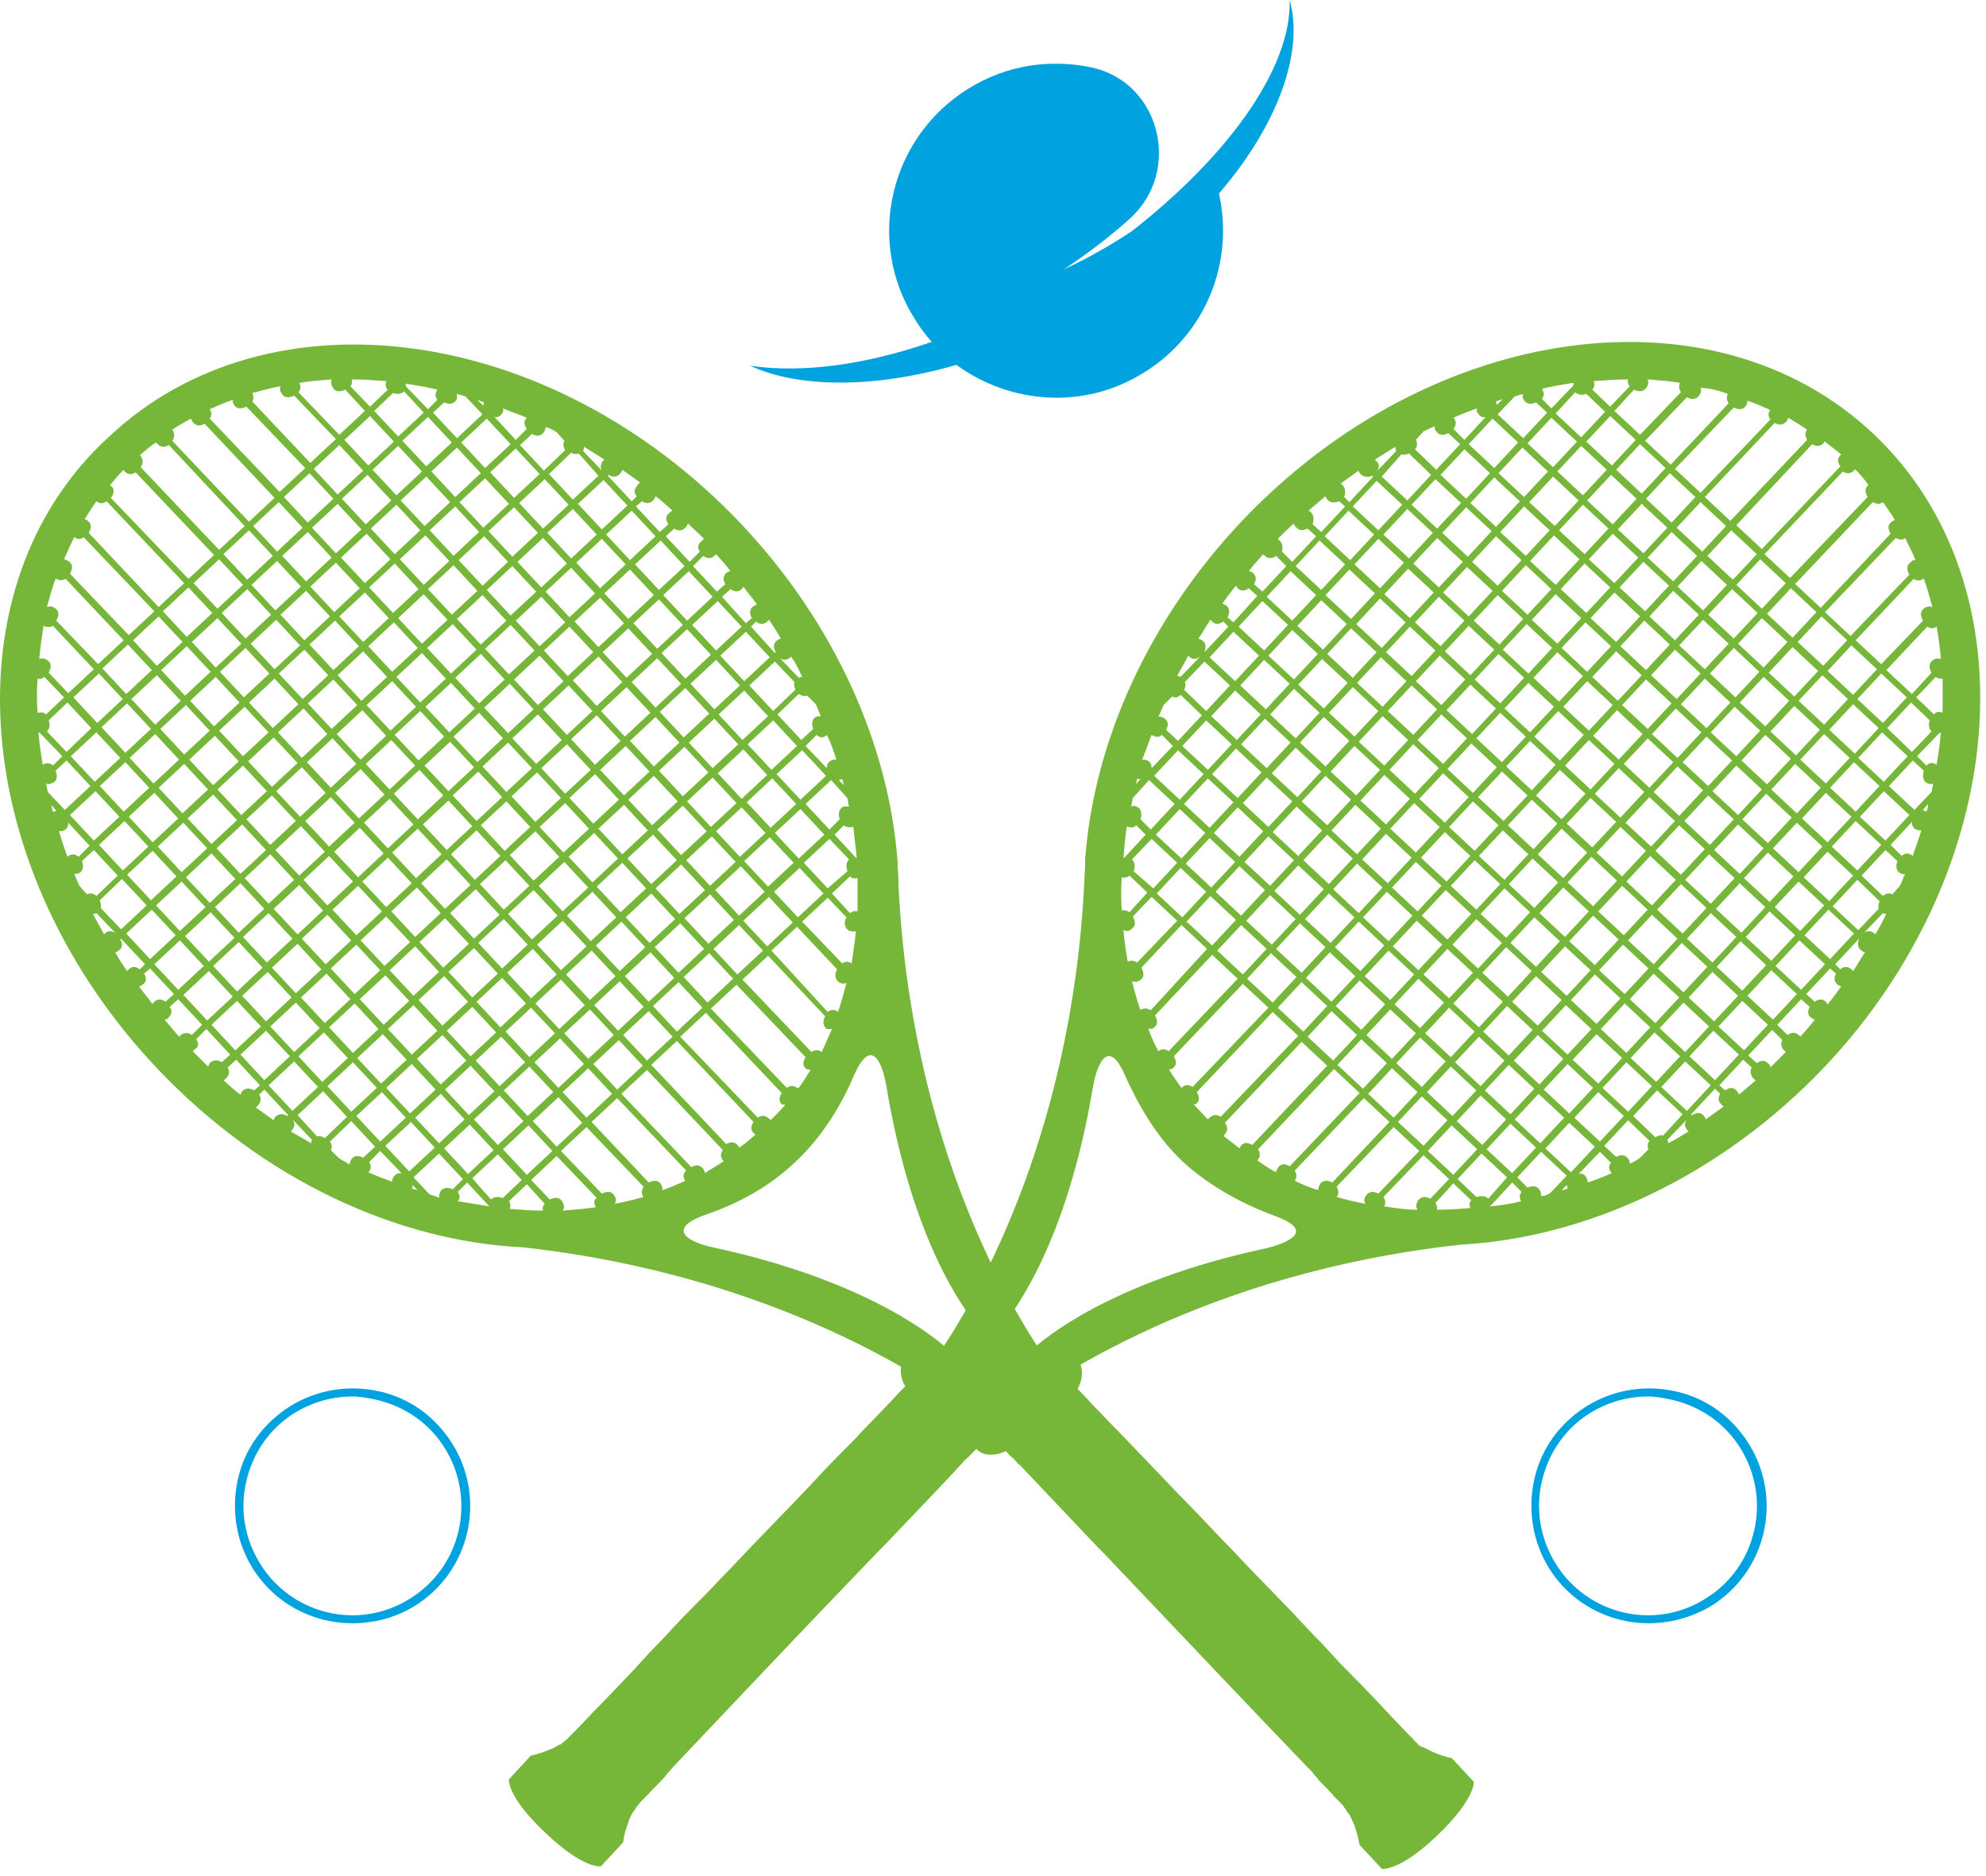<?xml version="1.0" encoding="UTF-8"?> <svg xmlns="http://www.w3.org/2000/svg" width="233" height="220" viewBox="0 0 233 220" fill="none"><path d="M151.309 0C151.509 8.2 143.809 18.5 132.809 27.1C130.409 28.7 127.809 30.2 124.809 31.6C127.809 29.6 130.409 27.6 132.609 25.6C138.709 20 136.109 9.6 128.009 7.9C123.209 6.9 118.109 7.6 113.609 10.4C104.409 16.1 101.509 28.2 107.309 37.4C107.909 38.4 108.609 39.3 109.309 40.1C101.509 42.8 94.109 43.8 88.009 42.9C93.609 45.5 102.509 45.6 112.209 42.8C118.509 47.4 127.209 48.1 134.209 43.7C141.509 39.2 144.809 30.7 143.009 22.7C149.909 14.7 153.009 6.1 151.309 0Z" fill="#00A3E0"></path><path d="M41.309 190.4C36.709 190.4 32.209 188.1 29.609 183.9C27.709 180.8 27.109 177.1 27.909 173.5C28.709 169.9 30.909 166.9 34.109 164.9C37.209 163 40.909 162.4 44.509 163.2C48.109 164 51.109 166.2 53.109 169.4C57.109 175.9 55.109 184.4 48.609 188.4C46.309 189.8 43.809 190.4 41.309 190.4ZM41.309 163.8C38.909 163.8 36.609 164.5 34.609 165.7C31.709 167.5 29.709 170.3 28.909 173.7C28.109 177 28.709 180.5 30.509 183.4C34.209 189.4 42.109 191.3 48.109 187.5C54.109 183.8 55.909 175.9 52.209 169.9C50.409 167 47.609 165 44.209 164.2C43.309 164 42.309 163.8 41.309 163.8Z" fill="#00A3E0"></path><path d="M193.409 190.4C188.809 190.4 184.309 188.1 181.709 183.9C179.809 180.8 179.209 177.1 180.009 173.5C180.809 169.9 183.009 166.9 186.209 164.9C189.309 163 193.009 162.4 196.609 163.2C200.209 164 203.209 166.2 205.209 169.4C209.209 175.9 207.209 184.4 200.709 188.4C198.309 189.8 195.809 190.4 193.409 190.4ZM193.309 163.8C190.909 163.8 188.609 164.5 186.609 165.7C183.709 167.5 181.709 170.3 180.909 173.7C180.109 177 180.709 180.5 182.509 183.4C186.209 189.4 194.109 191.3 200.109 187.5C206.109 183.8 207.909 175.9 204.209 169.9C202.409 167 199.609 165 196.209 164.2C195.309 164 194.309 163.8 193.309 163.8Z" fill="#00A3E0"></path><path d="M219.909 51C201.209 33.2 168.009 37.7 145.809 61C134.609 72.8 128.309 87.2 127.309 100.8C127.309 100.5 127.309 100.3 127.309 100.3C127.309 100.7 127.309 101.1 127.309 101.5C127.309 102.2 127.209 102.8 127.209 103.5C125.709 134.2 113.709 153.7 109.709 159.4L109.609 159.3C108.709 158.1 107.509 157.8 106.709 158.6C106.509 158.8 106.409 158.9 106.209 159.2C105.509 160 105.509 161.5 106.209 162.6C105.809 163 105.209 163.6 104.509 164.4C103.609 165.3 102.509 166.5 101.209 167.8C100.409 168.7 99.509 169.6 98.509 170.6C97.209 171.9 95.909 173.3 94.509 174.8C92.909 176.5 91.209 178.2 89.509 180C87.809 181.7 86.209 183.5 84.509 185.2C83.409 186.4 82.309 187.5 81.209 188.6C79.909 189.9 78.709 191.2 77.509 192.5C76.409 193.6 75.409 194.7 74.509 195.7C72.509 197.8 70.809 199.6 69.509 200.9C68.109 202.4 67.109 203.4 66.909 203.6C66.709 203.8 66.609 203.9 66.409 204.1C66.409 204.1 66.309 204.1 66.309 204.2C66.109 204.3 65.909 204.5 65.809 204.6C65.809 204.6 65.809 204.6 65.709 204.6C65.309 204.8 64.909 205.1 64.509 205.2C63.609 205.6 62.809 205.8 62.409 205.9C62.309 205.9 62.309 205.9 62.309 205.9L59.709 208.7C59.709 208.7 59.409 210.7 64.009 215C68.509 219.3 70.509 218.9 70.509 218.9L73.109 216.1C73.109 216.1 73.209 215 73.709 213.8C73.809 213.4 74.009 212.9 74.309 212.5C74.309 212.5 74.309 212.4 74.409 212.4C74.509 212.2 74.609 212 74.809 211.8C74.809 211.8 74.809 211.7 74.909 211.7C75.009 211.5 75.209 211.3 75.309 211.2C75.409 211.1 75.709 210.8 76.109 210.4C76.509 209.9 77.209 209.3 77.909 208.5C78.109 208.3 78.209 208.1 78.409 207.9C78.709 207.6 78.909 207.3 79.209 207C84.709 201.2 94.909 190.4 103.109 181.9C103.209 181.8 103.309 181.7 103.409 181.6C103.509 181.5 103.709 181.3 103.809 181.2C107.609 177.2 110.909 173.8 112.909 171.6C113.109 171.3 113.409 171.1 113.609 170.9L113.709 170.8C114.109 170.4 114.409 170.1 114.609 169.9C115.809 170.6 117.309 170.5 118.009 169.7C118.209 169.5 118.309 169.4 118.509 169.1C119.309 168.3 118.809 167.1 117.609 166.3L117.509 166.2C122.909 162 141.309 149.3 171.309 146C186.009 145.2 201.709 138.1 214.009 125.2C235.809 102.2 238.609 68.8 219.909 51ZM209.309 123.2C209.409 123.3 209.409 123.3 209.509 123.4C208.909 124 208.309 124.6 207.709 125.2C207.709 125 207.609 124.9 207.409 124.7C207.009 124.3 206.509 124.4 206.109 124.7L205.109 123.8L207.909 120.8L209.109 122C208.909 122.3 208.909 122.8 209.309 123.2ZM150.109 63.4C150.009 63.3 150.009 63.3 149.909 63.2C150.509 62.6 151.109 62 151.809 61.4C151.809 61.6 151.909 61.7 152.109 61.9C152.509 62.3 152.909 62.2 153.409 62L154.409 62.9L151.609 65.9L150.409 64.7C150.509 64.3 150.509 63.8 150.109 63.4ZM207.709 49.2L199.509 57.8L196.509 55L203.409 47.8C204.009 48.1 204.509 48.1 204.909 47.5C205.009 47.3 205.009 47.1 205.009 47C205.909 47.3 206.809 47.7 207.709 48.1C207.409 48.4 207.409 48.8 207.709 49.2ZM212.609 52.1C213.109 52.4 213.609 52.4 214.009 51.9C214.009 51.9 214.009 51.8 214.109 51.8C214.709 52.3 215.409 52.8 216.009 53.3L215.909 53.4C215.509 53.8 215.609 54.3 215.909 54.7L206.709 64.4L203.709 61.6L212.609 52.1ZM206.109 65L203.309 68L200.309 65.2L203.109 62.2L206.109 65ZM219.709 58.9C220.109 59.1 220.509 59.2 220.909 58.9C221.409 59.6 221.909 60.3 222.309 61C222.209 61 222.109 61.1 221.909 61.2C221.409 61.6 221.509 62.1 221.809 62.6L213.609 71.3L210.609 68.5L219.709 58.9ZM202.709 46.2C202.509 46.6 202.609 47 202.809 47.3L196.009 54.5L193.009 51.7L197.909 46.6C198.509 46.9 199.009 46.9 199.409 46.3C199.609 46 199.609 45.7 199.509 45.5C200.509 45.5 201.609 45.8 202.709 46.2ZM222.409 63.1C222.809 63.3 223.209 63.4 223.509 63.1C223.909 64 224.409 64.8 224.709 65.7C224.509 65.7 224.409 65.7 224.209 65.9C223.609 66.3 223.709 66.9 224.009 67.4L217.109 74.6L214.109 71.8L222.409 63.1ZM201.909 129.5C202.009 129.6 202.109 129.7 202.209 129.8C201.509 130.3 200.809 130.8 200.109 131.3C200.109 131.2 200.009 131 199.909 130.9C199.509 130.4 199.009 130.5 198.509 130.8L198.409 130.7L201.209 127.7L201.809 128.3C201.609 128.7 201.509 129.1 201.909 129.5ZM174.609 140.6C174.309 140.3 173.809 140.2 173.309 140.4H173.209L171.009 138.3L173.809 135.3L176.809 138.1L174.609 140.6ZM161.709 140C161.109 139.7 160.609 139.7 160.209 140.3C160.009 140.7 160.009 141 160.209 141.2C159.009 141 157.909 140.7 156.809 140.4L156.909 140.3C157.109 139.9 157.009 139.5 156.809 139.2L163.509 132.2L166.509 135L161.709 140ZM157.609 57C157.509 56.9 157.409 56.8 157.309 56.7C158.009 56.2 158.709 55.7 159.409 55.2C159.409 55.3 159.509 55.5 159.609 55.6C160.009 56 160.509 56 161.009 55.8L161.109 55.9L158.309 58.9L157.709 58.3C157.809 57.9 157.909 57.5 157.609 57ZM178.709 46.8C179.009 47.4 179.609 47.5 180.209 47.2L181.509 48.4L178.709 51.4L175.709 48.6L177.709 46.5C178.009 46.4 178.409 46.3 178.709 46.2C178.609 46.4 178.609 46.6 178.709 46.8ZM184.809 46C185.109 46.3 185.609 46.4 186.109 46.2L188.309 48.3L185.509 51.3L182.509 48.5L184.809 46ZM197.209 46L192.409 51L189.409 48.2L191.709 45.7C192.309 46 192.809 46 193.209 45.4C193.409 45.1 193.409 44.8 193.309 44.5C194.609 44.6 195.909 44.7 197.109 44.9C196.909 45.3 197.009 45.7 197.209 46ZM224.509 67.9C224.809 68.1 225.209 68.2 225.609 67.9C225.609 67.9 225.609 67.9 225.709 67.9C226.109 69 226.409 70.1 226.709 71.2C226.409 71.1 226.209 71.1 225.809 71.3C225.209 71.7 225.309 72.3 225.609 72.8L220.709 77.9L217.709 75.1L224.509 67.9ZM226.209 91.9C226.409 92 226.609 92 226.809 91.9C226.709 92.2 226.709 92.6 226.609 92.9L224.609 95L221.609 92.2L224.409 89.2L225.709 90.4C225.509 91.1 225.609 91.7 226.209 91.9ZM195.109 133.2C194.809 133.1 194.509 133.2 194.209 133.4L191.609 130.9L194.409 127.9L197.409 130.7L195.109 133.2ZM191.009 130.4L188.009 127.6L190.809 124.6L193.809 127.4L191.009 130.4ZM151.309 136.8C150.809 136.5 150.309 136.4 149.909 137C149.809 137.2 149.709 137.3 149.709 137.5C148.909 137.1 148.209 136.6 147.509 136.1L147.609 136C147.909 135.6 147.809 135.2 147.609 134.8L156.509 125.4L159.509 128.2L151.309 136.8ZM137.609 125.3C138.109 124.9 138.009 124.4 137.709 123.9L145.809 115.4L148.809 118.2L139.909 127.5C139.509 127.2 139.109 127.2 138.709 127.5C138.709 127.5 138.709 127.6 138.609 127.6C138.109 126.9 137.609 126.2 137.109 125.4C137.309 125.5 137.409 125.4 137.609 125.3ZM135.009 118.5C134.709 118.3 134.309 118.2 133.909 118.4L133.809 118.5C133.409 117.4 133.109 116.3 132.809 115.1C133.109 115.2 133.409 115.2 133.709 115C134.309 114.6 134.209 114.1 133.909 113.5L138.609 108.5L141.609 111.3L135.009 118.5ZM139.209 108.1L142.009 105.1L145.009 107.9L142.209 110.9L139.209 108.1ZM132.509 107C132.209 106.8 131.909 106.7 131.609 106.8C131.509 105.5 131.509 104.2 131.609 102.9C132.009 103 132.309 102.9 132.509 102.7L134.609 104.7L132.509 107ZM133.009 102.2C133.009 102.1 133.009 102.1 133.009 102.2C133.209 101.6 133.109 101.1 132.809 100.8L135.109 98.4L138.109 101.2L135.309 104.2L133.009 102.2ZM164.409 53.3C164.709 53.4 165.009 53.3 165.309 53.2L167.909 55.7L165.109 58.7L162.109 55.9L164.409 53.3ZM168.409 56.2L171.409 59L168.609 62L165.609 59.2L168.409 56.2ZM175.109 49.1L178.109 51.9L175.309 54.9L172.309 52.1L175.109 49.1ZM146.909 134.3C146.409 134 145.909 133.9 145.509 134.5C145.509 134.6 145.409 134.6 145.409 134.7C144.809 134.2 144.109 133.7 143.509 133.2C143.609 133.2 143.709 133.1 143.709 133C144.109 132.6 144.009 132.1 143.709 131.7L152.709 122.2L155.709 125L146.909 134.3ZM153.409 121.6L156.209 118.6L159.209 121.4L156.409 124.4L153.409 121.6ZM179.209 93.3L176.409 96.3L173.409 93.5L176.209 90.5L179.209 93.3ZM176.709 89.9L179.509 86.9L182.509 89.7L179.709 92.7L176.709 89.9ZM175.809 96.8L173.009 99.8L170.009 97L172.809 94L175.809 96.8ZM172.509 100.4L169.709 103.4L166.709 100.6L169.509 97.6L172.509 100.4ZM173.009 100.9L176.009 103.7L173.209 106.7L170.209 103.9L173.009 100.9ZM173.509 100.4L176.309 97.4L179.309 100.2L176.509 103.2L173.509 100.4ZM176.909 96.8L179.709 93.8L182.709 96.6L179.909 99.6L176.909 96.8ZM180.209 93.3L183.009 90.3L186.009 93.1L183.209 96.1L180.209 93.3ZM183.609 89.8L186.409 86.8L189.409 89.6L186.609 92.6L183.609 89.8ZM183.009 89.2L180.009 86.4L182.809 83.4L185.809 86.2L183.009 89.2ZM179.509 85.9L176.509 83.1L179.309 80.1L182.309 82.9L179.509 85.9ZM179.009 86.4L176.209 89.4L173.209 86.6L176.009 83.6L179.009 86.4ZM175.609 90L172.809 93L169.809 90.2L172.609 87.2L175.609 90ZM172.309 93.5L169.509 96.5L166.509 93.7L169.309 90.7L172.309 93.5ZM168.909 97L166.109 100L163.109 97.2L165.909 94.2L168.909 97ZM165.609 100.6L162.809 103.6L159.809 100.8L162.609 97.8L165.609 100.6ZM162.209 104.1L159.409 107.1L156.409 104.3L159.209 101.3L162.209 104.1ZM162.709 104.6L165.709 107.4L162.909 110.4L159.909 107.6L162.709 104.6ZM163.309 104.1L166.109 101.1L169.109 103.9L166.309 106.9L163.309 104.1ZM169.609 104.4L172.609 107.2L169.809 110.2L166.809 107.4L169.609 104.4ZM173.209 107.8L176.209 110.6L173.409 113.6L170.409 110.8L173.209 107.8ZM173.709 107.2L176.509 104.2L179.509 107L176.709 110L173.709 107.2ZM177.009 103.7L179.809 100.7L182.809 103.5L180.009 106.5L177.009 103.7ZM180.409 100.2L183.209 97.2L186.209 100L183.409 103L180.409 100.2ZM183.809 96.6L186.609 93.6L189.609 96.4L186.809 99.4L183.809 96.6ZM187.109 93.1L189.909 90.1L192.909 92.9L190.109 95.9L187.109 93.1ZM190.509 89.6L193.309 86.6L196.309 89.4L193.509 92.4L190.509 89.6ZM189.909 89.1L186.909 86.3L189.709 83.3L192.709 86.1L189.909 89.1ZM186.409 85.7L183.409 82.9L186.209 79.9L189.209 82.7L186.409 85.7ZM182.909 82.3L179.909 79.5L182.709 76.5L185.709 79.3L182.909 82.3ZM179.309 79L176.309 76.2L179.109 73.2L182.109 76L179.309 79ZM178.809 79.5L176.009 82.5L173.009 79.7L175.809 76.7L178.809 79.5ZM175.509 83.1L172.709 86.1L169.709 83.3L172.509 80.3L175.509 83.1ZM172.109 86.6L169.309 89.6L166.309 86.8L169.109 83.8L172.109 86.6ZM168.809 90.1L166.009 93.1L163.009 90.3L165.809 87.3L168.809 90.1ZM165.409 93.7L162.609 96.7L159.609 93.9L162.409 90.9L165.409 93.7ZM162.009 97.2L159.209 100.2L156.209 97.4L159.009 94.4L162.009 97.2ZM158.709 100.7L155.909 103.7L152.909 100.9L155.709 97.9L158.709 100.7ZM155.309 104.3L152.509 107.3L149.509 104.5L152.309 101.5L155.309 104.3ZM155.909 104.8L158.909 107.6L156.109 110.6L153.109 107.8L155.909 104.8ZM159.409 108.1L162.409 110.9L159.609 113.9L156.609 111.1L159.409 108.1ZM162.909 111.5L165.909 114.3L163.109 117.3L160.109 114.5L162.909 111.5ZM163.409 111L166.209 108L169.209 110.8L166.409 113.8L163.409 111ZM169.809 111.3L172.809 114.1L170.009 117.1L167.009 114.3L169.809 111.3ZM173.309 114.7L176.309 117.5L173.509 120.5L170.509 117.7L173.309 114.7ZM173.909 114.1L176.709 111.1L179.709 113.9L176.909 116.9L173.909 114.1ZM177.209 110.6L180.009 107.6L183.009 110.4L180.209 113.4L177.209 110.6ZM180.609 107.1L183.409 104.1L186.409 106.9L183.609 109.9L180.609 107.1ZM183.909 103.5L186.709 100.5L189.709 103.3L186.909 106.3L183.909 103.5ZM187.309 100L190.109 97L193.109 99.8L190.309 102.8L187.309 100ZM190.709 96.5L193.509 93.5L196.509 96.3L193.709 99.3L190.709 96.5ZM194.009 92.9L196.809 89.9L199.809 92.7L197.009 95.7L194.009 92.9ZM197.409 89.4L200.209 86.4L203.209 89.2L200.409 92.2L197.409 89.4ZM196.809 88.9L193.809 86.1L196.609 83.1L199.609 85.9L196.809 88.9ZM193.309 85.5L190.309 82.7L193.109 79.7L196.109 82.5L193.309 85.5ZM189.809 82.2L186.809 79.4L189.609 76.4L192.609 79.2L189.809 82.2ZM186.209 78.8L183.209 76L186.009 73L189.009 75.8L186.209 78.8ZM182.709 75.5L179.709 72.7L182.509 69.7L185.509 72.5L182.709 75.5ZM179.209 72.1L176.209 69.3L179.009 66.3L182.009 69.1L179.209 72.1ZM178.709 72.6L175.909 75.6L172.909 72.8L175.709 69.8L178.709 72.6ZM175.309 76.2L172.509 79.2L169.509 76.4L172.309 73.4L175.309 76.2ZM171.909 79.7L169.109 82.7L166.109 79.9L168.909 76.9L171.909 79.7ZM168.609 83.2L165.809 86.2L162.809 83.4L165.609 80.4L168.609 83.2ZM165.209 86.8L162.409 89.8L159.409 87L162.209 84L165.209 86.8ZM161.909 90.3L159.109 93.3L156.109 90.5L158.909 87.5L161.909 90.3ZM158.509 93.8L155.709 96.8L152.709 94L155.509 91L158.509 93.8ZM155.109 97.4L152.309 100.4L149.309 97.6L152.109 94.6L155.109 97.4ZM151.809 100.9L149.009 103.9L146.009 101.1L148.809 98.1L151.809 100.9ZM145.409 100.5L142.409 97.7L145.209 94.7L148.209 97.5L145.409 100.5ZM144.909 101.1L142.109 104.1L139.109 101.3L141.909 98.3L144.909 101.1ZM145.409 101.6L148.409 104.4L145.609 107.4L142.609 104.6L145.409 101.6ZM149.009 105L152.009 107.8L149.209 110.8L146.209 108L149.009 105ZM152.509 108.3L155.509 111.1L152.709 114.1L149.709 111.3L152.509 108.3ZM156.009 111.7L159.009 114.5L156.209 117.5L153.209 114.7L156.009 111.7ZM155.709 118L152.909 121L149.909 118.2L152.709 115.2L155.709 118ZM156.709 118L159.509 115L162.509 117.8L159.709 120.8L156.709 118ZM163.109 118.4L166.109 121.2L163.309 124.2L160.309 121.4L163.109 118.4ZM163.609 117.8L166.409 114.8L169.409 117.6L166.609 120.6L163.609 117.8ZM170.009 118.2L173.009 121L170.209 124L167.209 121.2L170.009 118.2ZM173.509 121.6L176.509 124.4L173.709 127.4L170.709 124.6L173.509 121.6ZM174.009 121L176.809 118L179.809 120.8L177.009 123.8L174.009 121ZM177.409 117.5L180.209 114.5L183.209 117.3L180.409 120.3L177.409 117.5ZM180.809 114L183.609 111L186.609 113.8L183.809 116.8L180.809 114ZM184.109 110.4L186.909 107.4L189.909 110.2L187.109 113.2L184.109 110.4ZM187.509 106.9L190.309 103.9L193.309 106.7L190.509 109.7L187.509 106.9ZM190.809 103.4L193.609 100.4L196.609 103.2L193.809 106.2L190.809 103.4ZM194.209 99.8L197.009 96.8L200.009 99.6L197.209 102.6L194.209 99.8ZM197.609 96.3L200.409 93.3L203.409 96.1L200.609 99.1L197.609 96.3ZM200.909 92.8L203.709 89.8L206.709 92.6L203.909 95.6L200.909 92.8ZM204.309 89.2L207.109 86.2L210.109 89L207.309 92L204.309 89.2ZM203.709 88.7L200.709 85.9L203.509 82.9L206.509 85.7L203.709 88.7ZM200.209 85.4L197.209 82.6L200.009 79.6L203.009 82.4L200.209 85.4ZM196.709 82L193.709 79.2L196.509 76.2L199.509 79L196.709 82ZM193.109 78.6L190.109 75.8L192.909 72.8L195.909 75.6L193.109 78.6ZM189.609 75.3L186.609 72.5L189.409 69.5L192.409 72.3L189.609 75.3ZM186.109 71.9L183.109 69.1L185.909 66.1L188.909 68.9L186.109 71.9ZM182.509 68.6L179.509 65.8L182.309 62.8L185.309 65.6L182.509 68.6ZM179.009 65.2L176.009 62.4L178.809 59.4L181.809 62.2L179.009 65.2ZM175.509 61.8L172.509 59L175.309 56L178.309 58.8L175.509 61.8ZM175.809 55.5L178.609 52.5L181.609 55.3L178.809 58.3L175.809 55.5ZM174.809 55.5L172.009 58.5L169.009 55.7L171.809 52.7L174.809 55.5ZM172.009 59.5L175.009 62.3L172.209 65.3L169.209 62.5L172.009 59.5ZM175.509 62.9L178.509 65.7L175.709 68.7L172.709 65.9L175.509 62.9ZM175.109 69.3L172.309 72.3L169.309 69.5L172.109 66.5L175.109 69.3ZM171.809 72.8L169.009 75.8L166.009 73L168.809 70L171.809 72.8ZM168.409 76.3L165.609 79.3L162.609 76.5L165.409 73.5L168.409 76.3ZM165.009 79.9L162.209 82.9L159.209 80.1L162.009 77.1L165.009 79.9ZM161.709 83.4L158.909 86.4L155.909 83.6L158.709 80.6L161.709 83.4ZM158.309 86.9L155.509 89.9L152.509 87.1L155.309 84.1L158.309 86.9ZM155.009 90.5L152.209 93.5L149.209 90.7L152.009 87.7L155.009 90.5ZM151.609 94L148.809 97L145.809 94.2L148.609 91.2L151.609 94ZM145.209 93.6L142.209 90.8L145.009 87.8L148.009 90.6L145.209 93.6ZM141.709 90.3L138.709 87.5L141.509 84.5L144.509 87.3L141.709 90.3ZM141.209 90.8L138.409 93.8L135.409 91L138.209 88L141.209 90.8ZM141.709 91.3L144.709 94.1L141.909 97.1L138.909 94.3L141.709 91.3ZM141.409 97.7L138.609 100.7L135.609 97.9L138.409 94.9L141.409 97.7ZM138.509 101.8L141.509 104.6L138.709 107.6L135.709 104.8L138.509 101.8ZM145.609 108.5L148.609 111.3L145.809 114.3L142.809 111.5L145.609 108.5ZM149.109 111.8L152.109 114.6L149.309 117.6L146.309 114.8L149.109 111.8ZM140.309 129.5C140.809 129.1 140.709 128.6 140.409 128.1L149.309 118.7L152.309 121.5L143.209 131C142.809 130.7 142.309 130.7 141.909 131.1C141.809 131.2 141.809 131.2 141.709 131.3C141.109 130.7 140.609 130.1 140.009 129.5C140.209 129.6 140.209 129.5 140.309 129.5ZM156.909 124.9L159.709 121.9L162.709 124.7L159.909 127.7L156.909 124.9ZM163.309 125.3L166.309 128.1L163.509 131.1L160.509 128.3L163.309 125.3ZM163.809 124.7L166.609 121.7L169.609 124.5L166.809 127.5L163.809 124.7ZM170.209 125.1L173.209 127.9L170.409 130.9L167.409 128.1L170.209 125.1ZM173.709 128.5L176.709 131.3L173.909 134.3L170.909 131.5L173.709 128.5ZM174.209 127.9L177.009 124.9L180.009 127.7L177.209 130.7L174.209 127.9ZM177.609 124.4L180.409 121.4L183.409 124.2L180.609 127.2L177.609 124.4ZM183.909 124.8L186.909 127.6L184.109 130.6L181.109 127.8L183.909 124.8ZM187.509 128.1L190.509 130.9L187.709 133.9L184.709 131.1L187.509 128.1ZM187.509 127.1L184.509 124.3L187.309 121.3L190.309 124.1L187.509 127.1ZM183.909 123.7L180.909 120.9L183.709 117.9L186.709 120.7L183.909 123.7ZM184.309 117.3L187.109 114.3L190.109 117.1L187.309 120.1L184.309 117.3ZM187.609 113.8L190.409 110.8L193.409 113.6L190.609 116.6L187.609 113.8ZM191.009 110.3L193.809 107.3L196.809 110.1L194.009 113.1L191.009 110.3ZM194.409 106.7L197.209 103.7L200.209 106.5L197.409 109.5L194.409 106.7ZM197.709 103.2L200.509 100.2L203.509 103L200.709 106L197.709 103.2ZM201.109 99.7L203.909 96.7L206.909 99.5L204.109 102.5L201.109 99.7ZM204.409 96.1L207.209 93.1L210.209 95.9L207.409 98.9L204.409 96.1ZM207.809 92.6L210.609 89.6L213.609 92.4L210.809 95.4L207.809 92.6ZM220.409 85.4L217.609 88.4L214.609 85.6L217.409 82.6L220.409 85.4ZM217.909 82L220.709 79L223.709 81.8L220.909 84.8L217.909 82ZM217.009 88.9L214.209 91.9L211.209 89.1L214.009 86.1L217.009 88.9ZM217.509 89.4L220.509 92.2L217.709 95.2L214.709 92.4L217.509 89.4ZM214.209 93L217.209 95.8L214.409 98.8L211.409 96L214.209 93ZM217.709 96.3L220.709 99.1L217.909 102.1L214.909 99.3L217.709 96.3ZM218.209 95.8L221.009 92.8L224.009 95.6L221.209 98.6L218.209 95.8ZM221.009 91.7L218.009 88.9L220.809 85.9L223.809 88.7L221.009 91.7ZM221.409 85.4L224.209 82.4L226.409 84.5C226.209 85 226.309 85.5 226.609 85.8L224.309 88.2L221.409 85.4ZM227.909 83.6C227.809 83.6 227.809 83.6 227.909 83.6C227.409 83.4 227.109 83.5 226.909 83.8L224.809 81.8L227.109 79.4C227.309 79.6 227.609 79.6 227.909 79.6C227.909 80.9 227.909 82.3 227.909 83.6ZM227.709 77.3C227.409 77.2 227.109 77.2 226.809 77.4C226.209 77.8 226.309 78.4 226.609 78.9L224.309 81.4L221.309 78.6L226.109 73.5C226.409 73.7 226.809 73.8 227.209 73.5C227.409 74.7 227.609 76 227.709 77.3ZM220.209 78.5L217.409 81.5L214.409 78.7L217.209 75.7L220.209 78.5ZM216.809 82L214.009 85L211.009 82.2L213.809 79.2L216.809 82ZM213.509 85.6L210.709 88.6L207.709 85.8L210.509 82.8L213.509 85.6ZM207.109 85.2L204.109 82.4L206.909 79.4L209.909 82.2L207.109 85.2ZM203.609 81.8L200.609 79L203.409 76L206.409 78.8L203.609 81.8ZM200.009 78.5L197.009 75.7L199.809 72.7L202.809 75.5L200.009 78.5ZM196.509 75.1L193.509 72.3L196.309 69.3L199.309 72.1L196.509 75.1ZM193.009 71.7L190.009 68.9L192.809 65.9L195.809 68.7L193.009 71.7ZM189.409 68.4L186.409 65.6L189.209 62.6L192.209 65.4L189.409 68.4ZM185.909 65L182.909 62.2L185.709 59.2L188.709 62L185.909 65ZM182.409 61.7L179.409 58.9L182.209 55.9L185.209 58.7L182.409 61.7ZM182.709 55.3L185.509 52.3L188.509 55.1L185.709 58.1L182.709 55.3ZM186.109 51.8L188.909 48.8L191.909 51.6L189.109 54.6L186.109 51.8ZM191.209 45.3L188.909 47.7L186.809 45.7C187.009 45.5 187.109 45.2 187.009 44.8C187.009 44.8 187.009 44.8 187.009 44.7C188.309 44.6 189.709 44.5 191.009 44.5C190.909 44.8 191.009 45.1 191.209 45.3ZM185.009 51.8L182.209 54.8L179.209 52L182.009 49L185.009 51.8ZM175.609 47.5C175.609 47.4 175.509 47.3 175.509 47.1C175.809 47 176.009 46.9 176.309 46.8L175.609 47.5ZM173.409 48.5C173.609 48.9 174.009 49 174.309 48.9L171.809 51.6L170.509 50.3C170.809 50 170.909 49.5 170.609 49.1L170.509 49C171.409 48.6 172.409 48.2 173.309 47.9C173.209 48.1 173.209 48.3 173.409 48.5ZM168.309 50C168.309 50.2 168.309 50.4 168.509 50.6C168.809 51.1 169.409 51.1 169.909 50.8L171.309 52.1L168.509 55.1L166.009 52.7C166.309 52.4 166.309 52 166.109 51.6L167.009 50.6C167.409 50.4 167.809 50.2 168.309 50ZM163.809 52.9L161.509 55.3C161.809 54.9 161.909 54.5 161.509 54.1C161.409 54 161.409 54 161.309 53.9C162.109 53.4 162.909 52.9 163.709 52.4C163.709 52.6 163.709 52.7 163.809 52.9ZM161.509 56.4L164.509 59.2L161.709 62.2L158.709 59.4L161.509 56.4ZM165.109 59.7L168.109 62.5L165.309 65.5L162.309 62.7L165.109 59.7ZM168.609 63.1L171.609 65.9L168.809 68.9L165.809 66.1L168.609 63.1ZM168.209 69.5L165.409 72.5L162.409 69.7L165.209 66.7L168.209 69.5ZM164.909 73L162.109 76L159.109 73.2L161.909 70.2L164.909 73ZM161.509 76.5L158.709 79.5L155.709 76.7L158.509 73.7L161.509 76.5ZM158.109 80.1L155.309 83.1L152.309 80.3L155.109 77.3L158.109 80.1ZM154.809 83.6L152.009 86.6L149.009 83.8L151.809 80.8L154.809 83.6ZM151.409 87.1L148.609 90.1L145.609 87.3L148.409 84.3L151.409 87.1ZM145.109 86.8L142.109 84L144.909 81L147.909 83.8L145.109 86.8ZM141.509 83.4L138.909 80.9C139.109 80.6 139.109 80.2 139.009 80L141.309 77.6L144.309 80.4L141.509 83.4ZM137.509 81.7C137.909 81.9 138.209 81.8 138.509 81.5L141.009 83.9L138.209 86.9L136.809 85.6C137.109 85.1 137.109 84.5 136.509 84.2C136.309 84.1 136.109 84 135.909 84.1C136.109 83.6 136.309 83.2 136.509 82.7L137.509 81.7ZM135.109 86.2C135.609 86.5 136.009 86.5 136.309 86.2L137.609 87.5L135.109 90.1C135.109 89.7 135.009 89.4 134.609 89.2C134.409 89.1 134.209 89.1 134.009 89.1C134.409 88.1 134.709 87.2 135.109 86.2ZM133.409 91.3C133.409 91.4 133.409 91.4 133.409 91.3C133.509 91.4 133.709 91.4 133.809 91.4L133.209 92C133.309 91.8 133.409 91.6 133.409 91.3ZM134.809 91.5L137.809 94.3L135.009 97.3L133.809 96.1C134.009 95.5 133.909 94.8 133.309 94.6C133.109 94.5 132.909 94.5 132.709 94.6C132.809 94.3 132.809 93.9 132.909 93.6L134.809 91.5ZM132.209 96.9C132.209 96.9 132.309 96.9 132.309 97C132.709 97.1 133.009 97.1 133.309 96.8L134.409 97.9L131.909 100.6H131.809C131.909 99.4 132.009 98.1 132.209 96.9ZM131.809 109.1C132.109 109.2 132.409 109.3 132.709 109C133.309 108.6 133.209 108.1 132.909 107.5L135.109 105.2L138.109 108L133.409 112.9C133.109 112.7 132.709 112.6 132.309 112.8C132.109 111.7 131.909 110.4 131.809 109.1ZM135.309 120.6C135.909 120.2 135.809 119.7 135.509 119.1L142.209 112L145.209 114.8L137.109 123.3C136.709 123 136.309 123 135.909 123.3C135.409 122.4 135.009 121.5 134.709 120.6C134.909 120.7 135.109 120.7 135.309 120.6ZM151.909 138.5C152.209 138.1 152.109 137.7 151.909 137.3L160.009 128.8L163.009 131.6L156.309 138.7C155.709 138.4 155.109 138.4 154.809 139C154.709 139.2 154.609 139.4 154.709 139.6C153.609 139.3 152.709 138.9 151.909 138.5C151.809 138.5 151.809 138.5 151.909 138.5ZM164.009 131.6L166.809 128.6L169.809 131.4L167.009 134.4L164.009 131.6ZM170.309 132L173.309 134.8L170.509 137.8L167.509 135L170.309 132ZM174.409 134.8L177.209 131.8L180.209 134.6L177.409 137.6L174.409 134.8ZM177.709 131.3L180.509 128.3L183.509 131.1L180.709 134.1L177.709 131.3ZM184.109 131.7L187.109 134.5L184.309 137.5L181.309 134.7L184.109 131.7ZM186.109 138.1C185.909 137.7 185.509 137.6 185.209 137.7L187.709 135.1L189.009 136.4C188.709 136.7 188.709 137.1 189.009 137.5L189.109 137.6C188.209 138 187.209 138.4 186.309 138.7C186.209 138.4 186.209 138.3 186.109 138.1ZM191.209 136.5C191.209 136.3 191.209 136.1 191.009 135.9C190.609 135.4 190.109 135.4 189.609 135.7L188.209 134.4L191.009 131.4L193.509 133.8C193.309 134.1 193.209 134.5 193.409 134.8L192.509 135.7C192.109 136.1 191.609 136.3 191.209 136.5ZM195.609 133.7L197.909 131.3C197.609 131.7 197.609 132.1 197.909 132.5C198.009 132.6 198.009 132.6 198.109 132.7C197.309 133.2 196.509 133.7 195.709 134.1C195.709 134 195.709 133.8 195.609 133.7ZM197.909 130.3L194.909 127.5L197.709 124.5L200.709 127.3L197.909 130.3ZM194.309 126.9L191.309 124.1L194.109 121.1L197.109 123.9L194.309 126.9ZM190.809 123.5L187.809 120.7L190.609 117.7L193.609 120.5L190.809 123.5ZM191.209 117.2L194.009 114.2L197.009 117L194.209 120L191.209 117.2ZM194.509 113.6L197.309 110.6L200.309 113.4L197.509 116.4L194.509 113.6ZM197.909 110.1L200.709 107.1L203.709 109.9L200.909 112.9L197.909 110.1ZM201.309 106.6L204.109 103.6L207.109 106.4L204.309 109.4L201.309 106.6ZM204.609 103L207.409 100L210.409 102.8L207.609 105.8L204.609 103ZM208.009 99.5L210.809 96.5L213.809 99.3L211.009 102.3L208.009 99.5ZM214.409 99.9L217.409 102.7L214.609 105.7L211.609 102.9L214.409 99.9ZM217.909 103.2L220.509 105.7C220.409 106 220.309 106.3 220.409 106.6L218.009 109.1L215.009 106.3L217.909 103.2ZM222.009 104.9C221.609 104.7 221.209 104.8 220.909 105.1L218.409 102.7L221.209 99.7L222.609 101C222.409 101.5 222.409 102.1 222.909 102.4C223.109 102.5 223.309 102.6 223.509 102.5C223.309 103 223.109 103.4 222.909 103.9L222.009 104.9ZM224.409 100.4L224.309 100.3C223.809 100 223.409 100.1 223.109 100.4L221.809 99.1L224.309 96.4C224.309 96.8 224.409 97.1 224.809 97.3C225.009 97.4 225.209 97.4 225.409 97.4C225.109 98.5 224.709 99.4 224.409 100.4ZM226.009 95.2C225.809 95.1 225.709 95.1 225.609 95L226.209 94.3C226.209 94.7 226.109 95 226.009 95.2ZM227.209 89.7C227.109 89.7 227.109 89.6 227.009 89.6C226.609 89.4 226.309 89.5 226.009 89.8L224.909 88.7L227.509 86C227.609 86 227.609 86 227.709 85.9C227.609 87.2 227.409 88.4 227.209 89.7ZM216.709 75.1L213.909 78.1L210.909 75.3L213.709 72.3L216.709 75.1ZM213.309 78.7L210.509 81.7L207.509 78.9L210.309 75.9L213.309 78.7ZM206.909 78.3L203.909 75.5L206.709 72.5L209.709 75.3L206.909 78.3ZM203.409 74.9L200.409 72.1L203.209 69.1L206.209 71.9L203.409 74.9ZM199.809 71.6L196.809 68.8L199.609 65.8L202.609 68.6L199.809 71.6ZM196.309 68.2L193.309 65.4L196.109 62.4L199.109 65.2L196.309 68.2ZM192.809 64.9L189.809 62.1L192.609 59.1L195.609 61.9L192.809 64.9ZM189.209 61.5L186.209 58.7L189.009 55.7L192.009 58.5L189.209 61.5ZM189.609 55.1L192.409 52.1L195.409 54.9L192.609 57.9L189.609 55.1ZM184.609 45.2L182.009 47.9L180.909 46.8C181.109 46.5 181.209 46.2 181.009 45.8C181.009 45.7 180.909 45.7 180.909 45.6C182.109 45.3 183.409 45.1 184.609 44.9C184.609 45 184.609 45.1 184.609 45.2ZM153.809 60.1C153.709 60 153.609 59.9 153.509 59.9C154.209 59.3 154.809 58.8 155.509 58.2C155.509 58.3 155.609 58.4 155.709 58.6C156.109 59 156.609 59 157.109 58.8L157.809 59.4L155.009 62.4L154.009 61.5C154.109 61 154.209 60.5 153.809 60.1ZM158.209 59.9L161.209 62.7L158.409 65.7L155.409 62.9L158.209 59.9ZM161.709 63.2L164.709 66L161.909 69L158.909 66.2L161.709 63.2ZM161.309 69.6L158.509 72.6L155.509 69.8L158.309 66.8L161.309 69.6ZM158.009 73.2L155.209 76.2L152.209 73.4L155.009 70.4L158.009 73.2ZM154.609 76.7L151.809 79.7L148.809 76.9L151.609 73.9L154.609 76.7ZM151.309 80.2L148.509 83.2L145.509 80.4L148.309 77.4L151.309 80.2ZM144.909 79.9L141.909 77.1L144.709 74.1L147.709 76.9L144.909 79.9ZM141.309 76.5C141.509 75.9 141.509 75.4 141.009 75.1C140.909 75 140.709 75 140.609 74.9C141.109 74.2 141.509 73.4 142.009 72.7C142.109 72.8 142.209 72.9 142.309 73C142.709 73.3 143.109 73.2 143.509 72.9L144.109 73.5L141.309 76.5ZM139.409 76.9C139.509 77 139.509 77 139.609 77.1C140.009 77.4 140.409 77.3 140.809 77L138.509 79.4C138.409 79.3 138.209 79.3 138.109 79.3C138.509 78.5 139.009 77.7 139.409 76.9ZM162.409 141.5C162.609 141.1 162.509 140.7 162.309 140.4L167.009 135.5L170.009 138.3L167.809 140.6C167.209 140.3 166.709 140.3 166.309 140.9C166.109 141.3 166.109 141.6 166.309 141.9C165.009 141.9 163.709 141.7 162.409 141.5ZM168.409 141.1L170.509 138.8L172.609 140.8C172.409 141 172.309 141.3 172.509 141.7C171.209 141.8 169.909 141.9 168.609 141.9C168.609 141.7 168.609 141.4 168.409 141.1ZM174.909 141.4L177.409 138.7L178.509 139.8C178.309 140.1 178.209 140.4 178.409 140.8C178.409 140.8 178.409 140.9 178.509 140.9C177.309 141.2 176.009 141.4 174.809 141.5C174.809 141.5 174.809 141.4 174.909 141.4ZM180.809 140.3C180.809 140.1 180.809 139.9 180.709 139.7C180.409 139.1 179.809 139 179.209 139.3L178.009 138.1L180.809 135.1L183.809 137.9L181.909 139.9C181.509 140.2 181.109 140.3 180.809 140.3ZM183.809 139C183.809 139.1 183.909 139.2 183.909 139.4C183.709 139.5 183.409 139.6 183.209 139.6L183.809 139ZM205.709 126.5C205.809 126.6 205.909 126.7 206.009 126.7C205.309 127.3 204.709 127.8 204.009 128.4C204.009 128.3 203.909 128.2 203.809 128C203.409 127.5 202.909 127.5 202.409 127.9L201.709 127.3L204.509 124.3L205.509 125.2C205.309 125.6 205.309 126 205.709 126.5ZM201.209 126.7L198.209 123.9L201.009 120.9L204.009 123.7L201.209 126.7ZM197.709 123.4L194.709 120.6L197.509 117.6L200.509 120.4L197.709 123.4ZM198.109 117L200.909 114L203.909 116.8L201.109 119.8L198.109 117ZM201.409 113.4L204.209 110.4L207.209 113.2L204.409 116.2L201.409 113.4ZM204.809 109.9L207.609 106.9L210.609 109.7L207.809 112.7L204.809 109.9ZM208.209 106.4L211.009 103.4L214.009 106.2L211.209 109.2L208.209 106.4ZM214.509 106.7L217.509 109.5L214.709 112.5L211.709 109.7L214.509 106.7ZM218.109 110.1C217.909 110.7 217.909 111.2 218.409 111.5C218.509 111.6 218.709 111.7 218.809 111.7C218.309 112.4 217.909 113.2 217.409 113.9C217.309 113.8 217.209 113.7 217.109 113.6C216.609 113.3 216.209 113.4 215.909 113.7L215.309 113.1L218.109 110.1ZM220.009 109.6C219.909 109.5 219.909 109.5 219.809 109.4C219.309 109.1 218.909 109.2 218.609 109.5L220.909 107.1C221.009 107.2 221.209 107.2 221.309 107.2C220.909 108 220.509 108.8 220.009 109.6ZM213.109 71.8L210.309 74.8L207.309 72L210.109 69L213.109 71.8ZM206.709 71.4L203.709 68.6L206.509 65.6L209.509 68.4L206.709 71.4ZM199.709 64.7L196.709 61.9L199.509 58.9L202.509 61.7L199.709 64.7ZM196.109 61.3L193.109 58.5L195.909 55.5L198.909 58.3L196.109 61.3ZM154.809 63.4L157.809 66.2L155.009 69.2L152.009 66.4L154.809 63.4ZM154.409 69.8L151.609 72.8L148.609 70L151.409 67L154.409 69.8ZM151.109 73.3L148.309 76.3L145.309 73.5L148.109 70.5L151.109 73.3ZM144.709 73L144.009 72.4C144.309 71.9 144.309 71.3 143.809 71C143.709 70.9 143.609 70.9 143.409 70.8C143.909 70.1 144.409 69.4 145.009 68.7C145.109 68.8 145.109 68.9 145.209 69C145.609 69.4 146.109 69.3 146.509 69L147.509 69.9L144.709 73ZM149.509 142.6C154.509 144.4 151.009 145.8 148.609 146.4C129.909 150.4 122.309 157.3 121.409 158C120.509 158.7 119.109 159.5 117.909 158.4C116.709 157.3 117.409 156 118.109 154.9C118.809 153.8 125.109 146.1 128.209 127.6C128.709 124.6 130.109 121.7 132.009 126.2C133.509 129.5 135.609 133.3 138.809 136.3C142.109 139.3 146.009 141.3 149.509 142.6ZM204.609 123.2L201.609 120.4L204.409 117.4L207.409 120.2L204.609 123.2ZM205.009 116.8L207.809 113.8L210.809 116.6L208.009 119.6L205.009 116.8ZM208.309 113.3L211.109 110.3L214.109 113.1L211.309 116.1L208.309 113.3ZM214.709 113.6L215.409 114.2C215.109 114.7 215.209 115.2 215.609 115.5C215.709 115.6 215.909 115.6 216.009 115.7C215.509 116.4 215.009 117.1 214.409 117.8C214.309 117.7 214.309 117.6 214.209 117.5C213.809 117.1 213.309 117.2 212.909 117.5L211.909 116.6L214.709 113.6ZM219.209 56.9C218.709 57.3 218.809 57.8 219.109 58.3L210.009 67.8L207.009 65L216.209 55.3C216.609 55.6 217.109 55.6 217.509 55.2C217.609 55.1 217.609 55.1 217.609 55C218.309 55.7 218.809 56.3 219.209 56.9C219.309 56.9 219.309 56.9 219.209 56.9ZM212.009 50.4C211.709 50.8 211.809 51.2 212.009 51.6L203.009 61.1L200.009 58.3L208.209 49.6C208.709 49.9 209.209 49.9 209.609 49.4C209.709 49.3 209.709 49.2 209.809 49C210.609 49.5 211.309 49.9 212.009 50.4ZM148.209 65C148.209 65.1 148.309 65.1 148.409 65.2C148.809 65.6 149.309 65.5 149.709 65.2L150.909 66.4L148.109 69.4L147.109 68.5C147.409 68.1 147.409 67.6 147.009 67.2C146.809 67.1 146.709 67 146.509 67C147.009 66.3 147.609 65.7 148.209 65ZM211.209 121.6C211.209 121.5 211.109 121.5 211.009 121.4C210.609 121 210.109 121.1 209.709 121.4L208.509 120.2L211.309 117.2L212.309 118.1C212.109 118.5 212.009 119 212.409 119.3C212.609 119.5 212.709 119.5 212.909 119.6C212.409 120.3 211.809 120.9 211.209 121.6Z" fill="#76B739"></path><path d="M18.609 125.5C30.909 138.4 46.609 145.6 61.309 146.3C91.209 149.6 109.709 162.3 115.109 166.5L115.009 166.6C113.809 167.4 113.409 168.6 114.109 169.4C114.309 169.6 114.409 169.7 114.609 170C115.309 170.8 116.809 170.8 118.009 170.2C118.209 170.4 118.509 170.8 118.909 171.1L119.009 171.2C119.209 171.4 119.409 171.7 119.709 171.9C121.709 174 125.009 177.5 128.809 181.5C128.909 181.6 129.109 181.8 129.209 181.9C129.309 182 129.409 182.1 129.509 182.2C137.609 190.7 147.809 201.5 153.409 207.3C153.709 207.6 154.009 207.9 154.209 208.2C154.409 208.4 154.609 208.6 154.709 208.8C155.509 209.6 156.109 210.2 156.509 210.7C156.909 211.1 157.209 211.4 157.309 211.5C157.509 211.7 157.609 211.8 157.709 212C157.709 212 157.709 212.1 157.809 212.1C157.909 212.3 158.009 212.5 158.209 212.7C158.209 212.7 158.209 212.8 158.309 212.8C158.509 213.2 158.709 213.7 158.909 214.1C159.309 215.3 159.509 216.4 159.509 216.4L162.109 219.2C162.109 219.2 164.109 219.6 168.609 215.3C173.109 211 172.909 209 172.909 209L170.309 206.2H170.209C169.809 206.1 169.009 205.9 168.109 205.5C167.709 205.3 167.309 205.1 166.909 204.9C166.909 204.9 166.909 204.9 166.809 204.9C166.609 204.8 166.409 204.7 166.309 204.5C166.309 204.5 166.209 204.5 166.209 204.4C166.009 204.3 165.909 204.1 165.709 203.9C165.509 203.7 164.509 202.7 163.109 201.2C161.809 199.8 160.109 198 158.109 196C157.109 195 156.109 193.9 155.109 192.8C153.909 191.6 152.709 190.3 151.409 188.9C150.309 187.8 149.209 186.6 148.109 185.5C146.409 183.8 144.809 182 143.109 180.3C141.409 178.5 139.709 176.7 138.109 175.1C136.709 173.6 135.309 172.2 134.109 170.9C133.109 169.9 132.209 168.9 131.409 168.1C130.109 166.8 129.009 165.6 128.109 164.7C127.409 163.9 126.809 163.3 126.409 162.9C127.109 161.8 127.109 160.2 126.409 159.5C126.209 159.3 126.109 159.2 125.909 158.9C125.109 158.1 123.909 158.5 123.009 159.6L122.909 159.7C118.909 154 106.909 134.6 105.409 103.8C105.409 103.1 105.409 102.5 105.309 101.8C105.309 101.4 105.309 101 105.309 100.6C105.309 100.6 105.309 100.8 105.309 101.1C104.309 87.5 98.009 73.1 86.809 61.3C64.609 38 31.509 33.5 12.709 51.3C-6.391 68.8 -3.591 102.2 18.609 125.5ZM23.009 121.9L24.209 120.7L27.009 123.7L26.009 124.6C25.609 124.3 25.109 124.3 24.709 124.6C24.509 124.8 24.509 124.9 24.409 125.1C23.809 124.5 23.209 123.9 22.609 123.3C22.709 123.3 22.709 123.2 22.809 123.1C23.409 122.8 23.309 122.3 23.009 121.9ZM82.109 64.7L80.909 65.9L78.109 62.9L79.109 62C79.509 62.3 80.009 62.3 80.409 61.9C80.609 61.7 80.609 61.6 80.709 61.4C81.309 62 82.009 62.6 82.609 63.2C82.509 63.2 82.509 63.3 82.409 63.4C81.809 63.8 81.809 64.3 82.109 64.7ZM24.609 48C25.509 47.6 26.409 47.2 27.309 46.9C27.309 47.1 27.309 47.2 27.409 47.4C27.709 48 28.309 48 28.909 47.7L35.809 54.9L32.809 57.7L24.609 49.1C24.809 48.8 24.909 48.4 24.609 48ZM28.709 61.7L25.709 64.5L16.509 54.8C16.809 54.4 16.809 53.9 16.509 53.5L16.409 53.4C17.009 52.9 17.609 52.3 18.309 51.9C18.309 51.9 18.309 52 18.409 52C18.809 52.5 19.309 52.5 19.809 52.2L28.709 61.7ZM29.209 62.2L32.009 65.2L29.009 68L26.209 65L29.209 62.2ZM21.609 68.4L18.609 71.2L10.409 62.5C10.709 62 10.809 61.5 10.309 61.1C10.209 61 10.109 60.9 9.909 60.9C10.409 60.2 10.809 59.5 11.309 58.8C11.709 59.1 12.109 59.1 12.509 58.8L21.609 68.4ZM29.609 46.1C30.709 45.8 31.809 45.5 32.909 45.3C32.809 45.5 32.809 45.8 33.009 46.1C33.309 46.7 33.909 46.7 34.509 46.4L39.409 51.5L36.409 54.3L29.609 47.1C29.709 47 29.809 46.6 29.609 46.1C29.609 46.2 29.609 46.2 29.609 46.1ZM18.109 71.7L15.109 74.5L8.209 67.3C8.509 66.7 8.609 66.2 8.009 65.8C7.809 65.7 7.609 65.6 7.509 65.6C7.909 64.7 8.309 63.8 8.709 63C9.109 63.3 9.509 63.3 9.809 63L18.109 71.7ZM30.409 128.4L31.009 127.8L33.809 130.8L33.709 130.9C33.209 130.6 32.709 130.6 32.309 131C32.209 131.1 32.109 131.3 32.109 131.4C31.409 130.9 30.709 130.4 30.009 129.9C30.109 129.8 30.209 129.8 30.309 129.6C30.709 129.1 30.609 128.7 30.409 128.4ZM55.409 138.2L58.409 135.4L61.209 138.4L59.009 140.5H58.909C58.409 140.3 57.909 140.4 57.609 140.7L55.409 138.2ZM65.809 135L68.809 132.2L75.509 139.2C75.309 139.5 75.209 139.9 75.409 140.3L75.509 140.4C74.409 140.7 73.209 141 72.109 141.2C72.309 140.9 72.309 140.6 72.109 140.3C71.809 139.7 71.209 139.7 70.609 140L65.809 135ZM74.709 58.2L74.109 58.8L71.309 55.8L71.409 55.7C71.909 56 72.409 56 72.809 55.5C72.909 55.4 73.009 55.2 73.009 55.1C73.709 55.6 74.409 56.1 75.109 56.6C75.009 56.7 74.909 56.7 74.809 56.9C74.309 57.5 74.409 57.9 74.709 58.2ZM53.609 46.2C53.909 46.3 54.309 46.4 54.609 46.5L56.609 48.6L53.609 51.4L50.809 48.4L52.109 47.2C52.709 47.5 53.309 47.4 53.609 46.8C53.609 46.6 53.609 46.4 53.609 46.2ZM49.709 48.4L46.709 51.2L43.909 48.2L46.109 46.1C46.609 46.3 47.109 46.2 47.409 45.9L49.709 48.4ZM35.109 44.9C36.409 44.7 37.609 44.6 38.909 44.5C38.809 44.8 38.809 45 39.009 45.4C39.309 46 39.909 46 40.509 45.7L42.809 48.2L39.809 51L35.009 46C35.309 45.7 35.309 45.3 35.109 44.9ZM14.509 75.1L11.509 77.9L6.609 72.8C6.909 72.2 7.009 71.7 6.409 71.3C6.109 71.1 5.809 71.1 5.509 71.2C5.809 70.1 6.109 69 6.509 67.9C6.509 67.9 6.509 67.9 6.609 67.9C7.009 68.1 7.309 68.1 7.709 67.9L14.509 75.1ZM6.509 90.4L7.809 89.2L10.609 92.2L7.609 95L5.609 92.9C5.509 92.6 5.509 92.2 5.409 91.9C5.609 92 5.809 92 6.009 91.9C6.709 91.7 6.809 91.1 6.509 90.4ZM34.909 130.8L37.909 128L40.709 131L38.109 133.5C37.809 133.3 37.509 133.2 37.209 133.3L34.909 130.8ZM38.409 127.4L41.409 124.6L44.209 127.6L41.209 130.4L38.409 127.4ZM72.909 128.3L75.909 125.5L84.809 134.9C84.509 135.3 84.509 135.7 84.809 136.1L84.909 136.2C84.209 136.7 83.409 137.1 82.709 137.6C82.709 137.5 82.609 137.3 82.509 137.1C82.109 136.6 81.609 136.6 81.109 136.9L72.909 128.3ZM95.109 125.5C94.609 126.2 94.209 127 93.609 127.7C93.609 127.7 93.609 127.6 93.509 127.6C93.109 127.3 92.709 127.3 92.309 127.6L83.409 118.3L86.409 115.5L94.509 124C94.209 124.5 94.109 125 94.609 125.4C94.809 125.4 95.009 125.5 95.109 125.5ZM90.509 111.5L93.509 108.7L98.209 113.7C97.909 114.2 97.909 114.8 98.409 115.2C98.709 115.4 99.009 115.4 99.309 115.3C99.009 116.4 98.709 117.6 98.309 118.7L98.209 118.6C97.809 118.4 97.409 118.4 97.109 118.7L90.509 111.5ZM90.009 111L87.209 108L90.209 105.2L93.009 108.2L90.009 111ZM97.609 104.8L99.709 102.8C99.909 103 100.209 103.1 100.609 103C100.609 104.3 100.609 105.6 100.609 106.9C100.309 106.8 100.009 106.9 99.709 107.1L97.609 104.8ZM97.109 104.2L94.309 101.2L97.309 98.4L99.609 100.8C99.309 101.1 99.209 101.6 99.409 102.1V102.2L97.109 104.2ZM70.209 55.8L67.209 58.6L64.409 55.6L67.009 53.1C67.309 53.3 67.609 53.3 67.909 53.2L70.209 55.8ZM66.709 59.2L63.709 62L60.909 59L63.909 56.2L66.709 59.2ZM59.909 52.1L56.909 54.9L54.109 51.9L57.109 49.1L59.909 52.1ZM76.409 124.9L79.409 122.1L88.409 131.6C88.109 132 88.009 132.5 88.409 132.9C88.509 133 88.609 133 88.609 133.1C88.009 133.6 87.409 134.2 86.709 134.6C86.709 134.5 86.609 134.5 86.609 134.4C86.209 133.9 85.709 133.9 85.209 134.2L76.409 124.9ZM75.909 124.4L73.109 121.4L76.109 118.6L78.909 121.6L75.909 124.4ZM56.109 90.5L58.909 93.5L55.909 96.3L53.109 93.3L56.109 90.5ZM52.609 92.8L49.809 89.8L52.809 87L55.609 90L52.609 92.8ZM59.409 94L62.209 97L59.209 99.8L56.409 96.8L59.409 94ZM62.809 97.5L65.609 100.5L62.609 103.3L59.809 100.3L62.809 97.5ZM62.109 103.9L59.109 106.7L56.309 103.7L59.309 100.9L62.109 103.9ZM55.709 103.2L52.909 100.2L55.909 97.4L58.709 100.4L55.709 103.2ZM52.409 99.7L49.609 96.7L52.609 93.9L55.409 96.9L52.409 99.7ZM49.009 96.1L46.209 93.1L49.209 90.3L52.009 93.3L49.009 96.1ZM45.709 92.6L42.909 89.6L45.909 86.8L48.709 89.8L45.709 92.6ZM46.309 86.2L49.309 83.4L52.109 86.4L49.109 89.2L46.309 86.2ZM49.909 82.9L52.909 80.1L55.709 83.1L52.709 85.9L49.909 82.9ZM56.209 83.6L59.009 86.6L56.009 89.4L53.209 86.4L56.209 83.6ZM59.609 87.1L62.409 90.1L59.409 92.9L56.609 89.9L59.609 87.1ZM63.009 90.6L65.809 93.6L62.809 96.4L60.009 93.4L63.009 90.6ZM66.309 94.2L69.109 97.2L66.109 100L63.309 97L66.309 94.2ZM69.709 97.7L72.509 100.7L69.509 103.5L66.709 100.5L69.709 97.7ZM73.009 101.2L75.809 104.2L72.809 107L70.009 104L73.009 101.2ZM72.309 107.6L69.309 110.4L66.509 107.4L69.509 104.6L72.309 107.6ZM66.009 106.9L63.209 103.9L66.209 101.1L69.009 104.1L66.009 106.9ZM65.409 107.4L62.409 110.2L59.609 107.2L62.609 104.4L65.409 107.4ZM61.909 110.8L58.909 113.6L56.109 110.6L59.109 107.8L61.909 110.8ZM55.609 110.1L52.809 107.1L55.809 104.3L58.609 107.3L55.609 110.1ZM52.209 106.6L49.409 103.6L52.409 100.8L55.209 103.8L52.209 106.6ZM48.809 103L46.009 100L49.009 97.2L51.809 100.2L48.809 103ZM45.509 99.5L42.709 96.5L45.709 93.7L48.509 96.7L45.509 99.5ZM42.109 96L39.309 93L42.309 90.2L45.109 93.2L42.109 96ZM38.809 92.4L36.009 89.4L39.009 86.6L41.809 89.6L38.809 92.4ZM39.509 86.1L42.509 83.3L45.309 86.3L42.309 89.1L39.509 86.1ZM43.009 82.7L46.009 79.9L48.809 82.9L45.809 85.7L43.009 82.7ZM46.509 79.4L49.509 76.6L52.309 79.6L49.309 82.4L46.509 79.4ZM50.109 76L53.109 73.2L55.909 76.2L52.909 79L50.109 76ZM56.409 76.7L59.209 79.7L56.209 82.5L53.409 79.5L56.409 76.7ZM59.809 80.2L62.609 83.2L59.609 86L56.809 83L59.809 80.2ZM63.109 83.8L65.909 86.8L62.909 89.6L60.109 86.6L63.109 83.8ZM66.509 87.3L69.309 90.3L66.309 93.1L63.509 90.1L66.509 87.3ZM69.809 90.8L72.609 93.8L69.609 96.6L66.809 93.6L69.809 90.8ZM73.209 94.4L76.009 97.4L73.009 100.2L70.209 97.2L73.209 94.4ZM76.609 97.9L79.409 100.9L76.409 103.7L73.609 100.7L76.609 97.9ZM79.909 101.4L82.709 104.4L79.709 107.2L76.909 104.2L79.909 101.4ZM79.209 107.8L76.209 110.6L73.409 107.6L76.409 104.8L79.209 107.8ZM75.709 111.1L72.709 113.9L69.909 110.9L72.909 108.1L75.709 111.1ZM72.209 114.5L69.209 117.3L66.409 114.3L69.409 111.5L72.209 114.5ZM65.809 113.8L63.009 110.8L66.009 108L68.809 111L65.809 113.8ZM65.309 114.3L62.309 117.1L59.509 114.1L62.509 111.3L65.309 114.3ZM61.709 117.7L58.709 120.5L55.909 117.5L58.909 114.7L61.709 117.7ZM55.409 117L52.609 114L55.609 111.2L58.409 114.2L55.409 117ZM52.009 113.5L49.209 110.5L52.209 107.7L55.009 110.7L52.009 113.5ZM48.709 109.9L45.909 106.9L48.909 104.1L51.709 107.1L48.709 109.9ZM45.309 106.4L42.509 103.4L45.509 100.6L48.309 103.6L45.309 106.4ZM42.009 102.9L39.209 99.9L42.209 97.1L45.009 100.1L42.009 102.9ZM38.609 99.3L35.809 96.3L38.809 93.5L41.609 96.5L38.609 99.3ZM35.209 95.8L32.409 92.8L35.409 90L38.209 93L35.209 95.8ZM31.909 92.3L29.109 89.3L32.109 86.5L34.909 89.5L31.909 92.3ZM32.609 85.9L35.609 83.1L38.409 86.1L35.409 88.9L32.609 85.9ZM36.109 82.5L39.109 79.7L41.909 82.7L38.909 85.5L36.109 82.5ZM39.609 79.2L42.609 76.4L45.409 79.4L42.409 82.2L39.609 79.2ZM43.209 75.8L46.209 73L49.009 76L46.009 78.8L43.209 75.8ZM46.709 72.5L49.709 69.7L52.509 72.7L49.509 75.5L46.709 72.5ZM50.209 69.1L53.209 66.3L56.009 69.3L53.009 72.1L50.209 69.1ZM56.609 69.8L59.409 72.8L56.409 75.6L53.609 72.6L56.609 69.8ZM59.909 73.3L62.709 76.3L59.709 79.1L56.909 76.1L59.909 73.3ZM63.309 76.9L66.109 79.9L63.109 82.7L60.309 79.7L63.309 76.9ZM66.709 80.4L69.509 83.4L66.509 86.2L63.709 83.2L66.709 80.4ZM70.009 83.9L72.809 86.9L69.809 89.7L67.009 86.7L70.009 83.9ZM73.409 87.5L76.209 90.5L73.209 93.3L70.409 90.3L73.409 87.5ZM76.709 91L79.509 94L76.509 96.8L73.709 93.8L76.709 91ZM80.109 94.5L82.909 97.5L79.909 100.3L77.109 97.3L80.109 94.5ZM83.509 98.1L86.309 101.1L83.309 103.9L80.509 100.9L83.509 98.1ZM84.009 97.5L87.009 94.7L89.809 97.7L86.809 100.5L84.009 97.5ZM90.309 98.2L93.109 101.2L90.109 104L87.309 101L90.309 98.2ZM89.709 104.6L86.709 107.4L83.909 104.4L86.909 101.6L89.709 104.6ZM86.109 107.9L83.109 110.7L80.309 107.7L83.309 104.9L86.109 107.9ZM82.609 111.3L79.609 114.1L76.809 111.1L79.809 108.3L82.609 111.3ZM79.109 114.7L76.109 117.5L73.309 114.5L76.309 111.7L79.109 114.7ZM79.609 115.2L82.409 118.2L79.409 121L76.609 118L79.609 115.2ZM72.509 120.9L69.709 117.9L72.709 115.1L75.509 118.1L72.509 120.9ZM72.009 121.4L69.009 124.2L66.209 121.2L69.209 118.4L72.009 121.4ZM65.609 120.7L62.809 117.7L65.809 114.9L68.609 117.9L65.609 120.7ZM65.109 121.2L62.109 124L59.309 121L62.309 118.2L65.109 121.2ZM61.609 124.6L58.609 127.4L55.809 124.4L58.809 121.6L61.609 124.6ZM55.209 123.9L52.409 120.9L55.409 118.1L58.209 121.1L55.209 123.9ZM51.909 120.3L49.109 117.3L52.109 114.5L54.909 117.5L51.909 120.3ZM48.509 116.8L45.709 113.8L48.709 111L51.509 114L48.509 116.8ZM45.109 113.3L42.309 110.3L45.309 107.5L48.109 110.5L45.109 113.3ZM41.809 109.7L39.009 106.7L42.009 103.9L44.809 106.9L41.809 109.7ZM38.409 106.2L35.609 103.2L38.609 100.4L41.409 103.4L38.409 106.2ZM35.109 102.7L32.309 99.7L35.309 96.9L38.109 99.9L35.109 102.7ZM31.709 99.1L28.909 96.1L31.909 93.3L34.709 96.3L31.709 99.1ZM28.309 95.6L25.509 92.6L28.509 89.8L31.309 92.8L28.309 95.6ZM25.009 92.1L22.209 89.1L25.209 86.3L28.009 89.3L25.009 92.1ZM25.709 85.7L28.709 82.9L31.509 85.9L28.509 88.7L25.709 85.7ZM29.209 82.4L32.209 79.6L35.009 82.6L32.009 85.4L29.209 82.4ZM32.709 79L35.709 76.2L38.509 79.2L35.509 82L32.709 79ZM36.309 75.6L39.309 72.8L42.109 75.8L39.109 78.6L36.309 75.6ZM39.809 72.3L42.809 69.5L45.609 72.5L42.609 75.3L39.809 72.3ZM43.309 68.9L46.309 66.1L49.109 69.1L46.109 71.9L43.309 68.9ZM46.909 65.6L49.909 62.8L52.709 65.8L49.709 68.6L46.909 65.6ZM50.409 62.2L53.409 59.4L56.209 62.4L53.209 65.2L50.409 62.2ZM53.909 58.9L56.909 56.1L59.709 59.1L56.709 61.9L53.909 58.9ZM53.409 58.3L50.609 55.3L53.609 52.5L56.409 55.5L53.409 58.3ZM60.509 52.6L63.309 55.6L60.309 58.4L57.509 55.4L60.509 52.6ZM63.109 62.5L60.109 65.3L57.309 62.3L60.309 59.5L63.109 62.5ZM59.609 65.9L56.609 68.7L53.809 65.7L56.809 62.9L59.609 65.9ZM60.109 66.4L62.909 69.4L59.909 72.2L57.109 69.2L60.109 66.4ZM63.509 70L66.309 73L63.309 75.8L60.509 72.8L63.509 70ZM66.809 73.5L69.609 76.5L66.609 79.3L63.809 76.3L66.809 73.5ZM70.209 77L73.009 80L70.009 82.8L67.209 79.8L70.209 77ZM73.509 80.6L76.309 83.6L73.309 86.4L70.509 83.4L73.509 80.6ZM76.909 84.1L79.709 87.1L76.709 89.9L73.909 86.9L76.909 84.1ZM80.309 87.6L83.109 90.6L80.109 93.4L77.309 90.4L80.309 87.6ZM83.609 91.2L86.409 94.2L83.409 97L80.609 94L83.609 91.2ZM84.209 90.7L87.209 87.9L90.009 90.9L87.009 93.7L84.209 90.7ZM87.709 87.3L90.709 84.5L93.509 87.5L90.509 90.3L87.709 87.3ZM94.109 88L96.909 91L93.909 93.8L91.109 90.8L94.109 88ZM93.409 94.3L90.409 97.1L87.609 94.1L90.609 91.3L93.409 94.3ZM93.909 94.9L96.709 97.9L93.709 100.7L90.909 97.7L93.909 94.9ZM96.609 104.8L93.609 107.6L90.809 104.6L93.809 101.8L96.609 104.8ZM89.509 111.5L86.509 114.3L83.709 111.3L86.709 108.5L89.509 111.5ZM86.009 114.8L83.009 117.6L80.209 114.6L83.209 111.8L86.009 114.8ZM92.109 129.6C91.609 130.2 91.009 130.8 90.409 131.4C90.409 131.3 90.309 131.3 90.209 131.2C89.809 130.8 89.309 130.8 88.909 131.1L79.809 121.6L82.809 118.8L91.709 128.2C91.409 128.7 91.309 129.2 91.809 129.6C92.009 129.5 92.109 129.6 92.109 129.6ZM72.409 127.8L69.609 124.8L72.609 122L75.409 125L72.409 127.8ZM71.809 128.3L68.809 131.1L66.009 128.1L69.009 125.3L71.809 128.3ZM65.509 127.6L62.709 124.6L65.709 121.8L68.509 124.8L65.509 127.6ZM64.909 128.1L61.909 130.9L59.109 127.9L62.109 125.1L64.909 128.1ZM61.409 131.5L58.409 134.3L55.609 131.3L58.609 128.5L61.409 131.5ZM55.009 130.8L52.209 127.8L55.209 125L58.009 128L55.009 130.8ZM51.709 127.2L48.909 124.2L51.909 121.4L54.709 124.4L51.709 127.2ZM51.109 127.8L48.109 130.6L45.309 127.6L48.309 124.8L51.109 127.8ZM47.609 131.1L44.609 133.9L41.809 130.9L44.809 128.1L47.609 131.1ZM41.909 124.1L44.909 121.3L47.709 124.3L44.709 127.1L41.909 124.1ZM45.509 120.7L48.509 117.9L51.309 120.9L48.309 123.7L45.509 120.7ZM45.009 120.2L42.209 117.2L45.209 114.4L48.009 117.4L45.009 120.2ZM41.609 116.6L38.809 113.6L41.809 110.8L44.609 113.8L41.609 116.6ZM38.209 113.1L35.409 110.1L38.409 107.3L41.209 110.3L38.209 113.1ZM34.909 109.6L32.109 106.6L35.109 103.8L37.909 106.8L34.909 109.6ZM31.509 106L28.709 103L31.709 100.2L34.509 103.2L31.509 106ZM28.209 102.5L25.409 99.5L28.409 96.7L31.209 99.7L28.209 102.5ZM24.809 99L22.009 96L25.009 93.2L27.809 96.2L24.809 99ZM21.409 95.4L18.609 92.4L21.609 89.6L24.409 92.6L21.409 95.4ZM14.909 82.5L17.709 85.5L14.709 88.3L11.909 85.3L14.909 82.5ZM11.409 84.8L8.609 81.8L11.609 79L14.409 82L11.409 84.8ZM18.209 86.1L21.009 89.1L18.009 91.9L15.209 88.9L18.209 86.1ZM17.509 92.4L14.509 95.2L11.709 92.2L14.709 89.4L17.509 92.4ZM20.909 96L17.909 98.8L15.109 95.8L18.109 93L20.909 96ZM17.409 99.3L14.409 102.1L11.609 99.1L14.609 96.3L17.409 99.3ZM11.009 98.6L8.209 95.6L11.209 92.8L14.009 95.8L11.009 98.6ZM8.309 88.7L11.309 85.9L14.109 88.9L11.109 91.7L8.309 88.7ZM7.809 88.2L5.509 85.8C5.809 85.5 5.909 85 5.709 84.5L7.909 82.4L10.709 85.4L7.809 88.2ZM4.409 79.6C4.709 79.7 4.909 79.6 5.209 79.4L7.509 81.8L5.409 83.8C5.209 83.6 4.909 83.5 4.509 83.6H4.409C4.309 82.3 4.309 80.9 4.409 79.6ZM5.109 73.4C5.509 73.6 5.909 73.6 6.209 73.4L11.009 78.5L8.009 81.3L5.709 78.9C6.009 78.3 6.109 77.8 5.509 77.4C5.209 77.2 4.909 77.2 4.609 77.3C4.709 76 4.909 74.7 5.109 73.4ZM15.009 75.6L17.809 78.6L14.809 81.4L12.009 78.4L15.009 75.6ZM18.409 79.2L21.209 82.2L18.209 85L15.409 82L18.409 79.2ZM21.809 82.7L24.609 85.7L21.609 88.5L18.809 85.5L21.809 82.7ZM22.309 82.2L25.309 79.4L28.109 82.4L25.109 85.2L22.309 82.2ZM25.809 78.8L28.809 76L31.609 79L28.609 81.8L25.809 78.8ZM29.409 75.5L32.409 72.7L35.209 75.7L32.209 78.5L29.409 75.5ZM32.909 72.1L35.909 69.3L38.709 72.3L35.709 75.1L32.909 72.1ZM36.409 68.8L39.409 66L42.209 69L39.209 71.8L36.409 68.8ZM40.009 65.4L43.009 62.6L45.809 65.6L42.809 68.4L40.009 65.4ZM43.509 62L46.509 59.2L49.309 62.2L46.309 65L43.509 62ZM47.009 58.7L50.009 55.9L52.809 58.9L49.809 61.7L47.009 58.7ZM46.509 58.1L43.709 55.1L46.709 52.3L49.509 55.3L46.509 58.1ZM43.209 54.6L40.409 51.6L43.409 48.8L46.209 51.8L43.209 54.6ZM41.309 44.5C42.609 44.5 44.009 44.6 45.309 44.7C45.309 44.7 45.309 44.7 45.309 44.8C45.209 45.2 45.209 45.5 45.509 45.7L43.409 47.7L41.109 45.3C41.309 45.1 41.309 44.8 41.309 44.5ZM50.209 48.9L53.009 51.9L50.009 54.7L47.209 51.7L50.209 48.9ZM56.009 46.9C56.309 47 56.509 47.1 56.809 47.2C56.709 47.3 56.709 47.4 56.709 47.6L56.009 46.9ZM59.009 47.9C59.909 48.3 60.909 48.6 61.809 49L61.709 49.1C61.409 49.5 61.509 49.9 61.809 50.3L60.509 51.6L58.009 48.9C58.409 49 58.709 48.8 58.909 48.5C59.009 48.3 59.109 48.1 59.009 47.9ZM65.309 50.7L66.209 51.7C66.009 52.1 66.109 52.5 66.309 52.8L63.809 55.2L61.009 52.2L62.409 50.9C62.909 51.2 63.409 51.2 63.809 50.7C63.909 50.5 64.009 50.3 64.009 50.1C64.409 50.2 64.909 50.4 65.309 50.7ZM68.509 52.4C69.309 52.9 70.109 53.4 70.909 53.9C70.809 54 70.809 54 70.709 54.1C70.409 54.5 70.409 55 70.709 55.3L68.409 52.9C68.509 52.7 68.509 52.6 68.509 52.4ZM73.609 59.3L70.609 62.1L67.809 59.1L70.809 56.3L73.609 59.3ZM70.009 62.7L67.009 65.5L64.209 62.5L67.209 59.7L70.009 62.7ZM66.509 66.1L63.509 68.9L60.709 65.9L63.709 63.1L66.509 66.1ZM67.009 66.6L69.809 69.6L66.809 72.4L64.009 69.4L67.009 66.6ZM70.409 70.1L73.209 73.1L70.209 75.9L67.409 72.9L70.409 70.1ZM73.709 73.7L76.509 76.7L73.509 79.5L70.709 76.5L73.709 73.7ZM77.109 77.2L79.909 80.2L76.909 83L74.109 80L77.109 77.2ZM80.409 80.7L83.209 83.7L80.209 86.5L77.409 83.5L80.409 80.7ZM83.809 84.3L86.609 87.3L83.609 90.1L80.809 87.1L83.809 84.3ZM84.309 83.8L87.309 81L90.109 84L87.109 86.8L84.309 83.8ZM87.909 80.4L90.909 77.6L93.209 80C93.109 80.3 93.209 80.6 93.309 80.9L90.709 83.4L87.909 80.4ZM95.709 82.6C95.909 83.1 96.109 83.5 96.309 84C96.109 84 95.909 84 95.709 84.1C95.209 84.4 95.209 85 95.409 85.5L94.009 86.8L91.209 83.8L93.709 81.4C94.009 81.6 94.309 81.7 94.709 81.6L95.709 82.6ZM98.109 89.1C97.909 89.1 97.709 89.1 97.509 89.2C97.109 89.4 97.009 89.7 97.009 90.1L94.509 87.5L95.809 86.2C96.109 86.5 96.509 86.6 96.909 86.3C96.909 86.3 97.009 86.3 97.009 86.2C97.509 87.2 97.809 88.1 98.109 89.1ZM99.009 92.1L98.409 91.5C98.509 91.5 98.609 91.4 98.809 91.4C98.909 91.6 98.909 91.8 99.009 92.1ZM99.409 93.6C99.509 93.9 99.509 94.3 99.609 94.6C99.409 94.6 99.209 94.6 99.009 94.6C98.409 94.8 98.309 95.5 98.509 96.1L97.309 97.3L94.509 94.3L97.509 91.5L99.409 93.6ZM100.509 100.6H100.409L97.909 97.9L99.009 96.8C99.209 97 99.609 97.1 100.009 97C100.009 97 100.109 97 100.109 96.9C100.209 98.1 100.409 99.4 100.509 100.6ZM99.909 113C99.509 112.7 99.109 112.8 98.809 113L94.109 108.1L97.109 105.3L99.309 107.6C99.009 108.1 99.009 108.7 99.509 109.1C99.809 109.3 100.209 109.3 100.409 109.2C100.309 110.4 100.109 111.7 99.909 113ZM97.609 120.7C97.209 121.6 96.809 122.5 96.409 123.4C96.009 123.1 95.609 123.1 95.209 123.4L87.109 114.9L90.109 112.1L96.809 119.2C96.509 119.7 96.509 120.3 97.009 120.7C97.209 120.7 97.409 120.7 97.609 120.7ZM80.409 138.5C79.509 138.9 78.609 139.3 77.709 139.6C77.709 139.4 77.709 139.2 77.609 139C77.309 138.4 76.709 138.4 76.109 138.7L69.409 131.6L72.409 128.8L80.509 137.3C80.109 137.7 80.109 138.1 80.409 138.5ZM65.309 134.5L62.509 131.5L65.509 128.7L68.309 131.7L65.309 134.5ZM64.809 135L61.809 137.8L59.009 134.8L62.009 132L64.809 135ZM54.909 137.7L52.109 134.7L55.109 131.9L57.909 134.9L54.909 137.7ZM51.509 134.1L48.709 131.1L51.709 128.3L54.509 131.3L51.509 134.1ZM51.009 134.6L48.009 137.4L45.209 134.4L48.209 131.6L51.009 134.6ZM46.009 138.6C45.109 138.3 44.109 137.9 43.209 137.5L43.309 137.4C43.609 137 43.509 136.6 43.309 136.3L44.609 135L47.109 137.6C46.709 137.6 46.409 137.7 46.209 138C46.009 138.3 46.009 138.4 46.009 138.6ZM39.709 135.8L38.809 134.9C39.009 134.5 38.909 134.2 38.709 133.9L41.209 131.5L44.009 134.5L42.609 135.8C42.109 135.5 41.509 135.5 41.209 136C41.109 136.2 41.009 136.4 41.009 136.6C40.609 136.3 40.109 136.1 39.709 135.8ZM36.509 134.1C35.709 133.6 34.909 133.2 34.109 132.7C34.209 132.7 34.209 132.6 34.309 132.5C34.609 132.1 34.609 131.7 34.309 131.3L36.609 133.7C36.509 133.8 36.509 134 36.509 134.1ZM31.509 127.3L34.509 124.5L37.309 127.5L34.309 130.3L31.509 127.3ZM35.009 123.9L38.009 121.1L40.809 124.1L37.809 126.9L35.009 123.9ZM38.609 120.5L41.609 117.7L44.409 120.7L41.409 123.5L38.609 120.5ZM38.109 120L35.309 117L38.309 114.2L41.109 117.2L38.109 120ZM34.709 116.5L31.909 113.5L34.909 110.7L37.709 113.7L34.709 116.5ZM31.309 112.9L28.509 109.9L31.509 107.1L34.309 110.1L31.309 112.9ZM28.009 109.4L25.209 106.4L28.209 103.6L31.009 106.6L28.009 109.4ZM24.609 105.9L21.809 102.9L24.809 100.1L27.609 103.1L24.609 105.9ZM21.309 102.3L18.509 99.3L21.509 96.5L24.309 99.5L21.309 102.3ZM20.709 102.8L17.709 105.6L14.909 102.6L17.909 99.8L20.709 102.8ZM17.209 106.2L14.209 109L11.809 106.5C11.909 106.2 11.809 105.9 11.709 105.6L14.309 103.1L17.209 106.2ZM9.309 103.9C9.109 103.4 8.909 103 8.709 102.5C8.909 102.5 9.109 102.5 9.309 102.4C9.809 102.1 9.809 101.5 9.609 101L11.009 99.7L13.809 102.7L11.309 105.1C11.009 104.8 10.609 104.7 10.209 104.9L9.309 103.9ZM6.909 97.5C7.109 97.5 7.309 97.5 7.509 97.4C7.909 97.2 8.009 96.9 8.009 96.5L10.509 99.2L9.209 100.5C8.909 100.2 8.509 100.1 8.009 100.4L7.909 100.5C7.509 99.4 7.209 98.5 6.909 97.5ZM6.009 94.4L6.609 95.1C6.509 95.1 6.409 95.2 6.209 95.2C6.109 95 6.109 94.7 6.009 94.4ZM4.509 85.9C4.609 85.9 4.609 85.9 4.709 86L7.309 88.7L6.209 89.8C6.009 89.6 5.609 89.4 5.209 89.6C5.109 89.6 5.109 89.7 5.009 89.7C4.809 88.4 4.609 87.2 4.509 85.9ZM18.609 72.3L21.409 75.3L18.409 78.1L15.609 75.1L18.609 72.3ZM21.909 75.8L24.709 78.8L21.709 81.6L18.909 78.6L21.909 75.8ZM22.509 75.3L25.509 72.5L28.309 75.5L25.309 78.3L22.509 75.3ZM26.009 71.9L29.009 69.1L31.809 72.1L28.809 74.9L26.009 71.9ZM29.509 68.6L32.509 65.8L35.309 68.8L32.309 71.6L29.509 68.6ZM33.109 65.2L36.109 62.4L38.909 65.4L35.909 68.2L33.109 65.2ZM36.609 61.9L39.609 59.1L42.409 62.1L39.409 64.9L36.609 61.9ZM40.109 58.5L43.109 55.7L45.909 58.7L42.909 61.5L40.109 58.5ZM39.609 58L36.809 55L39.809 52.2L42.609 55.2L39.609 58ZM47.609 45C48.809 45.2 50.109 45.4 51.309 45.7C51.309 45.8 51.209 45.8 51.209 45.9C51.009 46.3 51.109 46.6 51.309 46.9L50.209 48L47.609 45.3C47.609 45.1 47.609 45 47.609 45ZM78.409 61.5L77.409 62.4L74.609 59.4L75.309 58.8C75.809 59.1 76.309 59.1 76.709 58.6C76.809 58.5 76.809 58.4 76.909 58.2C77.609 58.7 78.209 59.3 78.909 59.9C78.809 59.9 78.709 60 78.609 60.1C78.009 60.5 78.109 61 78.409 61.5ZM76.909 62.9L73.909 65.7L71.109 62.7L74.109 59.9L76.909 62.9ZM73.409 66.2L70.409 69L67.609 66L70.609 63.2L73.409 66.2ZM73.909 66.8L76.709 69.8L73.709 72.6L70.909 69.6L73.909 66.8ZM77.309 70.3L80.109 73.3L77.109 76.1L74.309 73.1L77.309 70.3ZM80.609 73.8L83.409 76.8L80.409 79.6L77.609 76.6L80.609 73.8ZM84.009 77.4L86.809 80.4L83.809 83.2L81.009 80.2L84.009 77.4ZM84.509 76.9L87.509 74.1L90.309 77.1L87.309 79.9L84.509 76.9ZM88.109 73.5L88.709 72.9C89.009 73.2 89.509 73.3 89.909 73C90.009 72.9 90.109 72.8 90.209 72.7C90.709 73.4 91.209 74.2 91.609 74.9C91.509 74.9 91.309 75 91.209 75.1C90.709 75.4 90.709 76 91.009 76.5L90.909 76.6L88.109 73.5ZM94.109 79.4C94.009 79.4 93.809 79.4 93.709 79.5L91.409 77.1C91.709 77.4 92.109 77.5 92.609 77.2C92.709 77.2 92.709 77.1 92.809 77C93.309 77.7 93.709 78.5 94.109 79.4ZM69.909 141.6C68.609 141.8 67.309 141.9 66.009 142C66.209 141.7 66.209 141.4 66.009 141C65.709 140.4 65.109 140.4 64.509 140.7L62.309 138.4L65.309 135.6L70.009 140.5C69.709 140.7 69.609 141.1 69.909 141.6C69.909 141.5 69.909 141.5 69.909 141.6ZM63.709 142C62.409 142 61.109 141.9 59.809 141.8C59.909 141.4 59.909 141.1 59.709 140.9L61.809 138.9L63.909 141.2C63.709 141.4 63.609 141.7 63.709 142ZM57.409 141.5C56.209 141.3 55.009 141.1 53.709 140.9C53.709 140.9 53.709 140.8 53.809 140.8C54.009 140.4 53.909 140.1 53.709 139.8L54.809 138.7L57.309 141.4C57.409 141.4 57.409 141.5 57.409 141.5ZM50.409 140.1L48.509 138.1L51.509 135.3L54.309 138.3L53.109 139.5C52.509 139.2 51.809 139.3 51.609 139.9C51.509 140.1 51.509 140.3 51.509 140.5C51.109 140.3 50.809 140.2 50.409 140.1ZM49.009 139.6C48.809 139.5 48.509 139.5 48.309 139.4C48.409 139.3 48.409 139.2 48.409 139L49.009 139.6ZM26.709 125.2L27.709 124.3L30.509 127.3L29.809 127.9C29.309 127.6 28.809 127.6 28.409 128C28.309 128.1 28.309 128.2 28.209 128.4C27.509 127.9 26.909 127.3 26.209 126.7C26.309 126.7 26.409 126.6 26.509 126.5C27.009 126 26.909 125.6 26.709 125.2ZM28.209 123.7L31.209 120.9L34.009 123.9L31.009 126.7L28.209 123.7ZM31.709 120.4L34.709 117.6L37.509 120.6L34.509 123.4L31.709 120.4ZM31.209 119.8L28.409 116.8L31.409 114L34.209 117L31.209 119.8ZM27.809 116.3L25.009 113.3L28.009 110.5L30.809 113.5L27.809 116.3ZM24.509 112.8L21.709 109.8L24.709 107L27.509 110L24.509 112.8ZM21.109 109.2L18.309 106.2L21.309 103.4L24.109 106.4L21.109 109.2ZM20.609 109.7L17.609 112.5L14.809 109.5L17.809 106.7L20.609 109.7ZM17.009 113.1L16.409 113.7C16.009 113.4 15.609 113.3 15.209 113.6C15.109 113.7 15.009 113.8 14.909 113.9C14.409 113.2 13.909 112.4 13.509 111.7C13.609 111.7 13.809 111.6 13.909 111.5C14.409 111.2 14.409 110.7 14.109 110.2L14.209 110.1L17.009 113.1ZM10.909 107.2C11.009 107.2 11.209 107.2 11.309 107.1L13.609 109.5C13.209 109.2 12.809 109.1 12.409 109.4C12.309 109.5 12.309 109.5 12.209 109.6C11.809 108.8 11.309 108 10.909 107.2ZM22.109 68.9L24.909 71.9L21.909 74.7L19.109 71.7L22.109 68.9ZM22.709 68.4L25.709 65.6L28.509 68.6L25.509 71.4L22.709 68.4ZM29.709 61.7L32.709 58.9L35.509 61.9L32.509 64.7L29.709 61.7ZM33.309 58.3L36.309 55.5L39.109 58.5L36.109 61.3L33.309 58.3ZM80.309 66.4L77.309 69.2L74.509 66.2L77.509 63.4L80.309 66.4ZM80.809 67L83.609 70L80.609 72.8L77.809 69.8L80.809 67ZM84.209 70.5L87.009 73.5L84.009 76.3L81.209 73.3L84.209 70.5ZM84.709 70L85.709 69.1C86.109 69.4 86.609 69.5 87.009 69.1C87.109 69 87.209 68.9 87.209 68.8C87.709 69.5 88.309 70.2 88.809 70.9C88.709 70.9 88.609 71 88.409 71.1C87.909 71.4 87.909 72 88.209 72.5L87.509 73.1L84.709 70ZM93.409 136.2C96.609 133.2 98.809 129.4 100.209 126.1C102.209 121.6 103.509 124.5 104.009 127.5C107.109 146.1 113.409 153.8 114.109 154.8C114.809 155.9 115.509 157.2 114.309 158.3C113.109 159.4 111.709 158.7 110.809 157.9C109.909 157.2 102.209 150.3 83.609 146.3C81.209 145.8 77.809 144.3 82.709 142.5C86.309 141.3 90.209 139.3 93.409 136.2ZM24.809 120.2L27.809 117.4L30.609 120.4L27.609 123.2L24.809 120.2ZM24.309 119.7L21.509 116.7L24.509 113.9L27.309 116.9L24.309 119.7ZM20.909 116.1L18.109 113.1L21.109 110.3L23.909 113.3L20.909 116.1ZM20.409 116.6L19.409 117.5C19.009 117.2 18.509 117.1 18.109 117.5C18.009 117.6 17.909 117.7 17.909 117.8C17.409 117.1 16.809 116.4 16.309 115.7C16.409 115.7 16.609 115.6 16.709 115.5C17.209 115.2 17.209 114.7 16.909 114.2L17.609 113.6L20.409 116.6ZM12.909 56.9C13.409 56.3 13.909 55.7 14.509 55.1C14.509 55.2 14.609 55.2 14.609 55.3C15.009 55.7 15.509 55.7 15.909 55.4L25.109 65.1L22.109 67.9L13.009 58.4C13.409 57.9 13.509 57.3 12.909 56.9ZM20.209 50.4C20.909 49.9 21.709 49.5 22.409 49.1C22.409 49.2 22.509 49.3 22.609 49.5C23.009 50 23.509 50 24.009 49.7L32.209 58.4L29.209 61.2L20.209 51.7C20.509 51.3 20.509 50.8 20.209 50.4ZM85.709 67C85.509 67 85.409 67.1 85.209 67.2C84.809 67.6 84.809 68.1 85.109 68.5L84.109 69.4L81.309 66.4L82.509 65.2C82.909 65.5 83.409 65.6 83.809 65.2C83.909 65.1 83.909 65.1 84.009 65C84.609 65.7 85.209 66.3 85.709 67ZM19.309 119.6C19.509 119.6 19.709 119.5 19.809 119.3C20.209 118.9 20.209 118.5 19.909 118.1L20.909 117.2L23.709 120.2L22.509 121.4C22.109 121.1 21.609 121.1 21.209 121.4C21.109 121.5 21.109 121.5 21.009 121.6C20.409 120.9 19.909 120.3 19.309 119.6Z" fill="#76B739"></path></svg> 
